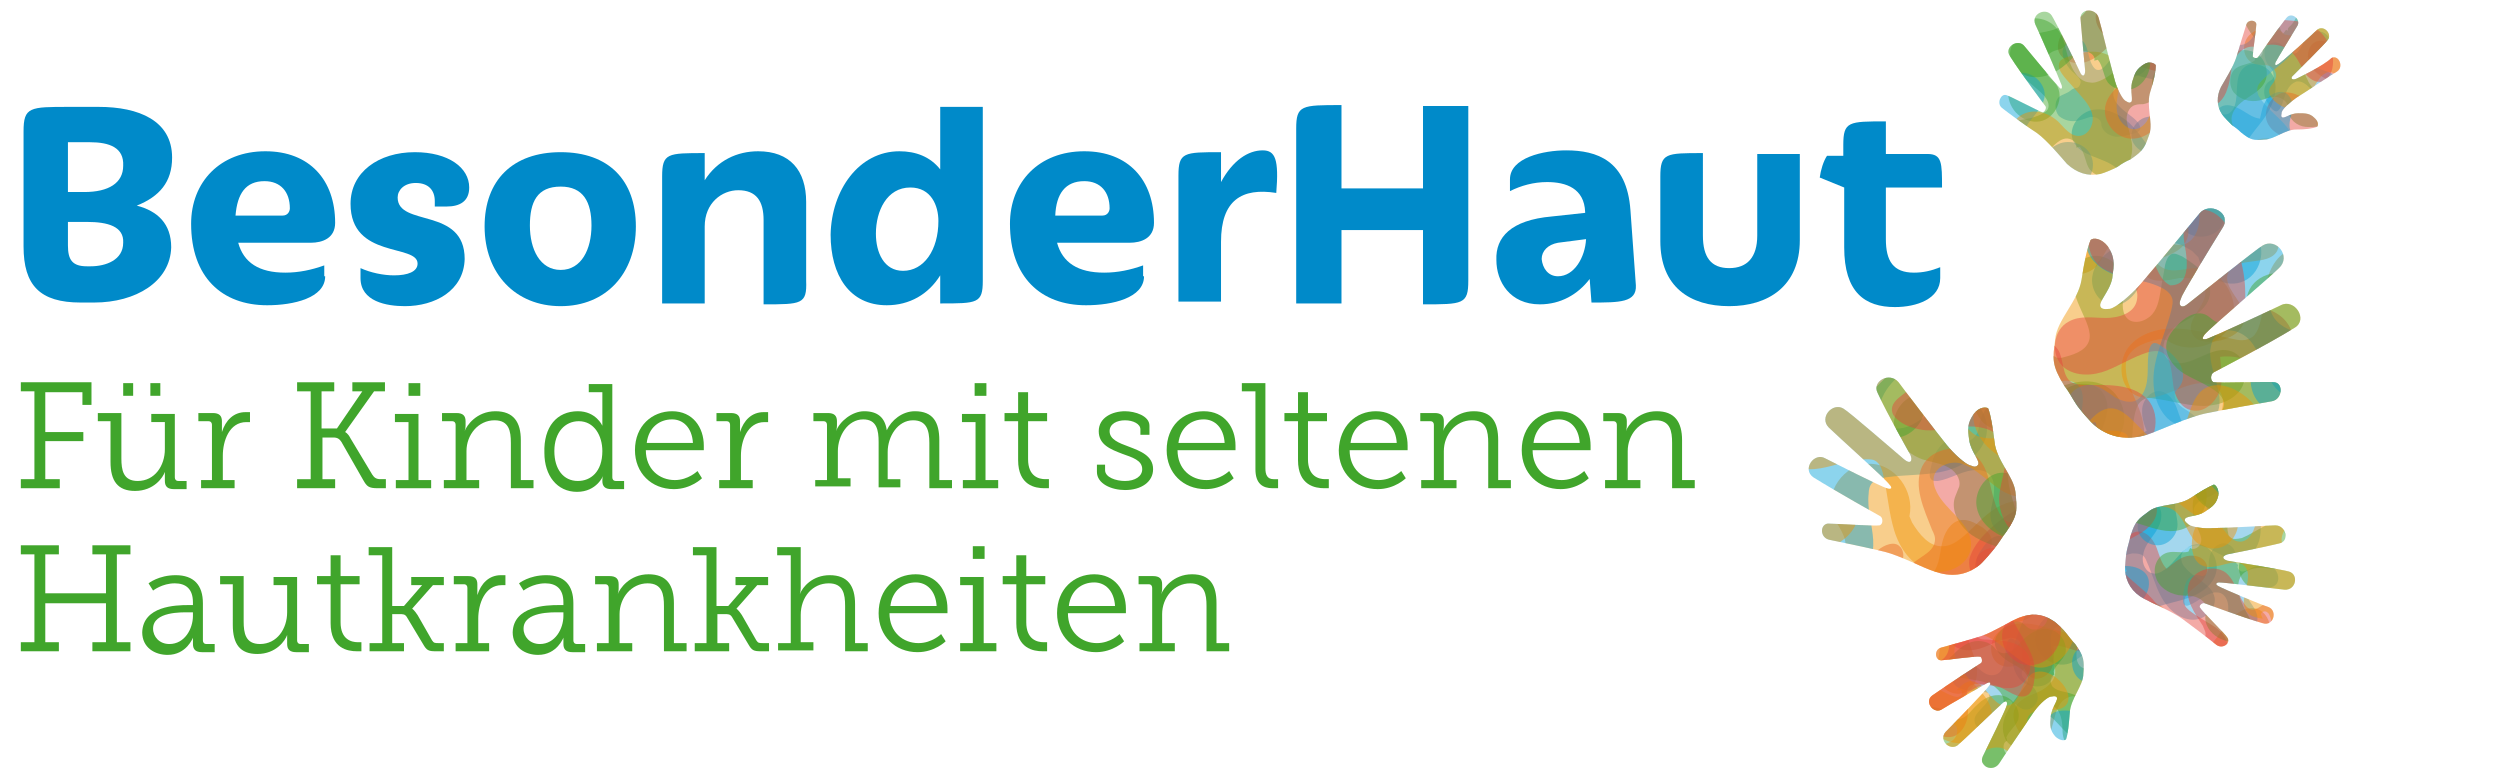 <?xml version="1.0" encoding="utf-8"?>
<!-- Generator: Adobe Illustrator 21.1.0, SVG Export Plug-In . SVG Version: 6.00 Build 0)  -->
<!DOCTYPE svg PUBLIC "-//W3C//DTD SVG 1.1//EN" "http://www.w3.org/Graphics/SVG/1.1/DTD/svg11.dtd">
<svg version="1.1" id="Ebene_1" xmlns="http://www.w3.org/2000/svg" xmlns:xlink="http://www.w3.org/1999/xlink" x="0px" y="0px"
	 width="276px" height="85px" viewBox="0 0 276 85" enable-background="new 0 0 276 85" xml:space="preserve">
<g>
	<g>
		<path fill="#008AC9" d="M10.4,33.4H8.9c-4.5,0-6.3-1.9-6.3-6.2V14.5c0-2.7,0.7-2.7,5-2.7h3.3c4.4,0,8.1,1.5,8.1,5.6
			c0,2.7-1.4,4.3-3.9,5.3c2.3,0.6,3.8,2,3.8,4.6C18.8,31.1,15,33.4,10.4,33.4z M9.9,15.7H7.5v5.5h1.8c2.7,0,4.3-1,4.3-2.9
			C13.7,16.3,12.1,15.7,9.9,15.7z M9.6,24.5H7.5v2.6c0,1.6,0.5,2.3,2.1,2.3H10c1.7,0,3.6-0.7,3.6-2.6C13.7,25,11.9,24.5,9.6,24.5z"
			/>
		<path fill="#008AC9" d="M35.9,30.5c0,2.4-3.5,3.2-6.4,3.2c-5,0-8.4-3.1-8.4-9c0-4.6,3.2-8,8.2-8c4.9,0,7.7,3.2,7.7,7.9
			c0,1.7-1.4,2.2-2.7,2.2h-8c0.6,2.2,2.3,3.3,5.2,3.3c1.5,0,2.9-0.3,4.3-0.8V30.5z M26,23.8h5.2c0.6,0,0.8-0.5,0.8-0.8
			c0-1.8-1-3-2.8-3C27.1,20,26.2,21.4,26,23.8z"/>
		<path fill="#008AC9" d="M44.7,33.8c-2,0-4.9-0.5-4.9-3.1v-1.1c1.1,0.5,2.5,0.8,3.7,0.8c1.5,0,2.6-0.4,2.6-1.3
			c0-2.2-7.4-0.5-7.4-6.6c0-3.5,3.1-5.7,7.1-5.7c3.7,0,6,1.7,6,3.9c0,1.5-1,2.1-2.5,2.1h-1.3v-0.6c0-1.2-0.7-2-2.1-2
			c-1.3,0-2,0.8-2,1.6c0,3.3,7.4,1,7.4,6.8C51.2,32.1,48,33.8,44.7,33.8z"/>
		<path fill="#008AC9" d="M61.9,33.8c-5,0-8.4-3.6-8.4-8.8c0-5.1,3.1-8.2,8.4-8.2c5.3,0,8.3,3.1,8.3,8.2
			C70.2,30.2,66.9,33.8,61.9,33.8z M61.9,20.6c-2.6,0-3.4,1.7-3.4,4.3c0,2.6,1.1,4.9,3.4,4.9c2.3,0,3.4-2.3,3.4-4.9
			C65.3,22.3,64.4,20.6,61.9,20.6z"/>
		<path fill="#008AC9" d="M84.3,33.6v-9.3c0-2.1-0.8-3.3-2.8-3.3c-1.8,0-3.7,1.4-3.7,4v8.5h-4.7v-14c0-2.6,0.6-2.6,4.7-2.6v3
			c1.4-2.2,3.6-3.2,5.9-3.2c3.5,0,5.3,2.1,5.3,5.6V31C89.1,33.6,88.5,33.6,84.3,33.6z"/>
		<path fill="#008AC9" d="M99.3,16.7c1.8,0,3.4,0.6,4.5,2v-6.9h4.7V31c0,2.5-0.6,2.5-4.7,2.5v-3.1c-1.3,2.1-3.4,3.3-5.9,3.3
			c-4.1,0-6.2-3.3-6.2-7.8C91.8,21,94.8,16.7,99.3,16.7z M99.7,29.9c2.3,0,3.9-2.3,3.9-5.5c0-1.7-0.8-3.7-3.1-3.7
			c-2.6,0-3.8,2.6-3.8,5.1C96.7,27.9,97.6,29.9,99.7,29.9z"/>
		<path fill="#008AC9" d="M126.3,30.5c0,2.4-3.5,3.2-6.4,3.2c-5,0-8.4-3.1-8.4-9c0-4.6,3.2-8,8.2-8c4.9,0,7.7,3.2,7.7,7.9
			c0,1.7-1.4,2.2-2.7,2.2h-8c0.6,2.2,2.3,3.3,5.2,3.3c1.5,0,2.9-0.3,4.3-0.8V30.5z M116.5,23.8h5.2c0.6,0,0.8-0.5,0.8-0.8
			c0-1.8-1-3-2.8-3C117.6,20,116.6,21.4,116.5,23.8z"/>
		<path fill="#008AC9" d="M130.1,33.4v-14c0-2.6,0.6-2.6,4.7-2.6v3.3c1.3-2.4,3-3.5,4.6-3.5c1.4,0,1.8,1,1.5,4.7
			c-3.8-0.6-6.1,0.8-6.1,5.4v6.6H130.1z"/>
		<path fill="#008AC9" d="M162.1,31c0,2.6-0.6,2.6-5,2.6v-8.2h-9v8.1h-5V14.2c0-2.6,0.6-2.6,5-2.6v9.2h9v-9.1h5V31z"/>
		<path fill="#008AC9" d="M171.3,23.9l3.7-0.4v-0.1c-0.1-2.6-2.1-3.3-4.2-3.3c-1.5,0-2.9,0.4-4.1,1v-1.3c0-2.4,3.7-3.2,6.2-3.2
			c3.4,0,6.7,1.1,7.1,6.6l0.6,8.3c0.1,1.9-1.8,1.9-4.9,1.9l-0.2-2.6c-1.3,1.7-3.2,2.8-5.5,2.8c-3.3,0-4.8-2.5-4.8-4.9
			C165.1,26.2,166.8,24.3,171.3,23.9z M172,30.5c1.8,0,3-2.1,3.1-4.1l-3.1,0.4c-1.1,0.2-1.8,0.9-1.8,1.8
			C170.3,29.6,170.9,30.5,172,30.5z"/>
		<path fill="#008AC9" d="M190.9,33.8c-4.3,0-7.6-2.1-7.6-7.2v-7.1c0-2.6,0.6-2.6,4.7-2.6V26c0,2.4,0.9,3.6,2.9,3.6
			c2,0,3.1-1.2,3.1-3.6v-9h4.7v9.5C198.7,31.6,195.2,33.8,190.9,33.8z"/>
		<path fill="#008AC9" d="M208.2,20.8v5.6c0,2.4,0.8,3.7,3.1,3.7c1,0,1.9-0.2,2.9-0.6v1.2c0,2.3-2.6,3.2-5,3.2
			c-3.3,0-5.6-1.6-5.6-6.6v-6.6l-2.7-1.1c0.1-0.8,0.4-1.8,0.8-2.4h1.8v-1.2c0-2.6,0.6-2.6,4.7-2.6V17h4.6c1.6,0,1.6,1,1.6,3.7H208.2
			z"/>
	</g>
	<g>
		<path fill="#40A52B" d="M2.3,52.9h1.5v-9.7H2.3v-1h7.8v2.5h-1v-1.4H5v4.4h4.2v1H5v4.2h1.6v1H2.3V52.9z"/>
		<path fill="#40A52B" d="M12.3,46.5h-1.5v-0.9h2.6v5c0,1.3,0.2,2.5,1.8,2.5c1.9,0,3-1.7,3-3.5v-3h-1.5v-0.9h2.6v7
			c0,0.2,0.1,0.4,0.4,0.4h0.9v0.9h-1.4c-0.7,0-1-0.3-1-0.9v-0.4c0-0.3,0-0.6,0-0.6h0c-0.2,0.6-1.2,2.1-3.3,2.1
			c-1.9,0-2.7-1.1-2.7-3.2V46.5z M13.6,42.3h1.1v1.4h-1.1V42.3z M16.6,42.3h1.1v1.4h-1.1V42.3z"/>
		<path fill="#40A52B" d="M22.1,53h1.3v-6.1c0-0.2-0.1-0.4-0.4-0.4h-1.1v-0.9h1.6c0.7,0,1,0.3,1,0.9v0.6c0,0.3,0,0.6,0,0.6h0
			c0.4-1.3,1.3-2.2,2.6-2.2c0.2,0,0.5,0,0.5,0v1.1c0,0-0.2,0-0.4,0c-1.9,0-2.6,2.1-2.6,3.7V53h1.3v0.9h-3.7V53z"/>
		<path fill="#40A52B" d="M32.8,52.9h1.5v-9.7h-1.5v-1h4.1v1h-1.4v4.1h1.7l2.8-4.1h-1.1v-1h3.6v1h-1.2l-3.2,4.5v0
			c0,0,0.3,0.1,0.6,0.7l2.4,4c0.2,0.3,0.4,0.5,0.9,0.5h0.6v1h-0.9c-1,0-1.2-0.2-1.6-0.9l-2.4-4.2c-0.2-0.3-0.4-0.5-0.9-0.5h-1.2v4.6
			H37v1h-4.2V52.9z"/>
		<path fill="#40A52B" d="M43.7,53h1.4v-6.4h-1.5v-0.9h2.6V53h1.4v0.9h-3.9V53z M45.1,42.3h1.3v1.4h-1.3V42.3z"/>
		<path fill="#40A52B" d="M48.9,53h1.4v-6.1c0-0.2-0.1-0.4-0.4-0.4h-1.1v-0.9h1.6c0.7,0,1,0.3,1,0.9V47c0,0.3-0.1,0.6-0.1,0.6h0
			c0.2-0.6,1.3-2.2,3.4-2.2c2,0,2.8,1.2,2.8,3.2V53h1.4v0.9h-2.5v-5c0-1.3-0.2-2.5-1.8-2.5c-1.8,0-3.1,1.6-3.1,3.4V53h1.4v0.9h-3.9
			V53z"/>
		<path fill="#40A52B" d="M63.8,45.4c2,0,2.7,1.6,2.7,1.6h0c0,0,0-0.3,0-0.6v-3.1H65v-0.9h2.6v10.3c0,0.2,0.1,0.4,0.4,0.4h0.9v0.9
			h-1.4c-0.7,0-1-0.3-1-0.9v-0.1c0-0.3,0.1-0.5,0.1-0.5h0c0,0-0.7,1.8-2.9,1.8c-2.2,0-3.6-1.8-3.6-4.3C60,47.1,61.5,45.4,63.8,45.4z
			 M63.8,53.1c1.4,0,2.7-1,2.7-3.3c0-1.7-0.9-3.3-2.6-3.3c-1.5,0-2.7,1.2-2.7,3.3C61.2,51.8,62.2,53.1,63.8,53.1z"/>
		<path fill="#40A52B" d="M74.2,45.4c2.3,0,3.5,1.8,3.5,3.8c0,0.2,0,0.5,0,0.5h-6.4c0,2.1,1.5,3.3,3.2,3.3c1.5,0,2.5-1,2.5-1
			l0.5,0.8c0,0-1.2,1.2-3.1,1.2c-2.5,0-4.3-1.8-4.3-4.3C70.1,47,72,45.4,74.2,45.4z M76.5,48.9c-0.1-1.7-1.1-2.6-2.3-2.6
			c-1.4,0-2.6,0.9-2.8,2.6H76.5z"/>
		<path fill="#40A52B" d="M79.3,53h1.3v-6.1c0-0.2-0.1-0.4-0.4-0.4h-1.1v-0.9h1.6c0.7,0,1,0.3,1,0.9v0.6c0,0.3,0,0.6,0,0.6h0
			c0.4-1.3,1.3-2.2,2.6-2.2c0.2,0,0.5,0,0.5,0v1.1c0,0-0.2,0-0.4,0c-1.9,0-2.6,2.1-2.6,3.7V53h1.3v0.9h-3.7V53z"/>
		<path fill="#40A52B" d="M89.9,53h1.4v-6.1c0-0.2-0.1-0.4-0.4-0.4h-1.1v-0.9h1.6c0.7,0,1,0.3,1,0.9V47c0,0.3-0.1,0.6-0.1,0.6h0
			c0.4-1.1,1.8-2.2,3.1-2.2c1.5,0,2.3,0.7,2.5,2.1h0c0.5-1.1,1.7-2.1,3.1-2.1c2,0,2.7,1.2,2.7,3.2V53h1.4v0.9h-2.5v-5
			c0-1.4-0.3-2.5-1.8-2.5c-1.7,0-2.8,1.8-2.8,3.5v3h1.4v0.9H97v-5c0-1.3-0.2-2.5-1.7-2.5c-1.7,0-2.8,1.8-2.8,3.5v3h1.4v0.9h-3.9V53z
			"/>
		<path fill="#40A52B" d="M106.3,53h1.4v-6.4h-1.5v-0.9h2.6V53h1.4v0.9h-3.9V53z M107.6,42.3h1.3v1.4h-1.3V42.3z"/>
		<path fill="#40A52B" d="M112.4,46.5h-1.5v-0.9h1.5v-2.3h1.1v2.3h2.1v0.9h-2.1v4.2c0,1.9,1.2,2.2,1.9,2.2c0.2,0,0.4,0,0.4,0v1
			c0,0-0.2,0-0.5,0c-1,0-2.9-0.3-2.9-3.1V46.5z"/>
		<path fill="#40A52B" d="M121,51.3h1v0.6c0,0.8,1.2,1.2,2.2,1.2c1.1,0,1.9-0.5,1.9-1.3c0-1-1.1-1.3-2.2-1.7c-1.3-0.5-2.6-1-2.6-2.5
			c0-1.5,1.5-2.2,2.9-2.2c1.1,0,2.7,0.5,2.7,1.6v1h-1v-0.6c0-0.6-0.8-1-1.7-1c-0.9,0-1.7,0.4-1.7,1.2c0,0.9,1,1.3,2.1,1.7
			c1.3,0.5,2.7,1,2.7,2.5c0,1.4-1.3,2.3-3.1,2.3c-1.5,0-3.1-0.7-3.1-2V51.3z"/>
		<path fill="#40A52B" d="M132.9,45.4c2.3,0,3.5,1.8,3.5,3.8c0,0.2,0,0.5,0,0.5h-6.4c0,2.1,1.5,3.3,3.2,3.3c1.5,0,2.5-1,2.5-1
			l0.5,0.8c0,0-1.2,1.2-3.1,1.2c-2.5,0-4.3-1.8-4.3-4.3C128.8,47,130.6,45.4,132.9,45.4z M135.2,48.9c-0.1-1.7-1.1-2.6-2.3-2.6
			c-1.4,0-2.6,0.9-2.8,2.6H135.2z"/>
		<path fill="#40A52B" d="M138.6,43.2h-1.5v-0.9h2.6v9.4c0,0.7,0.2,1.2,0.9,1.2c0.3,0,0.5,0,0.5,0v1c0,0-0.3,0-0.6,0
			c-1.1,0-1.9-0.5-1.9-2.1V43.2z"/>
		<path fill="#40A52B" d="M143.3,46.5h-1.5v-0.9h1.5v-2.3h1.1v2.3h2.1v0.9h-2.1v4.2c0,1.9,1.2,2.2,1.9,2.2c0.2,0,0.4,0,0.4,0v1
			c0,0-0.2,0-0.5,0c-1,0-2.9-0.3-2.9-3.1V46.5z"/>
		<path fill="#40A52B" d="M151.9,45.4c2.3,0,3.5,1.8,3.5,3.8c0,0.2,0,0.5,0,0.5H149c0,2.1,1.5,3.3,3.2,3.3c1.5,0,2.5-1,2.5-1
			l0.5,0.8c0,0-1.2,1.2-3.1,1.2c-2.5,0-4.3-1.8-4.3-4.3C147.9,47,149.7,45.4,151.9,45.4z M154.2,48.9c-0.1-1.7-1.1-2.6-2.3-2.6
			c-1.4,0-2.6,0.9-2.8,2.6H154.2z"/>
		<path fill="#40A52B" d="M156.9,53h1.4v-6.1c0-0.2-0.1-0.4-0.4-0.4h-1.1v-0.9h1.6c0.7,0,1,0.3,1,0.9V47c0,0.3-0.1,0.6-0.1,0.6h0
			c0.2-0.6,1.3-2.2,3.4-2.2c2,0,2.7,1.2,2.7,3.2V53h1.4v0.9h-2.5v-5c0-1.3-0.2-2.5-1.8-2.5c-1.8,0-3.1,1.6-3.1,3.4V53h1.4v0.9h-3.9
			V53z"/>
		<path fill="#40A52B" d="M172.1,45.4c2.3,0,3.5,1.8,3.5,3.8c0,0.2,0,0.5,0,0.5h-6.4c0,2.1,1.5,3.3,3.2,3.3c1.5,0,2.5-1,2.5-1
			l0.5,0.8c0,0-1.2,1.2-3.1,1.2c-2.5,0-4.3-1.8-4.3-4.3C168,47,169.9,45.4,172.1,45.4z M174.4,48.9c-0.1-1.7-1.1-2.6-2.3-2.6
			c-1.4,0-2.6,0.9-2.8,2.6H174.4z"/>
		<path fill="#40A52B" d="M177.1,53h1.4v-6.1c0-0.2-0.1-0.4-0.4-0.4H177v-0.9h1.6c0.7,0,1,0.3,1,0.9V47c0,0.3-0.1,0.6-0.1,0.6h0
			c0.2-0.6,1.3-2.2,3.4-2.2c2,0,2.8,1.2,2.8,3.2V53h1.4v0.9h-2.5v-5c0-1.3-0.2-2.5-1.8-2.5c-1.8,0-3.1,1.6-3.1,3.4V53h1.4v0.9h-3.9
			V53z"/>
		<path fill="#40A52B" d="M2.3,70.9h1.5v-9.7H2.3v-1h4.2v1H5v4.3h6.7v-4.3h-1.5v-1h4.2v1h-1.5v9.7h1.5v1h-4.2v-1h1.5v-4.3H5v4.3h1.5
			v1H2.3V70.9z"/>
		<path fill="#40A52B" d="M20.8,66.8h0.5v-0.3c0-1.5-0.8-2.1-2-2.1c-1.4,0-2.4,0.8-2.4,0.8l-0.5-0.8c0,0,1.1-0.9,3-0.9
			c2,0,3,1.1,3,3.1v4.1c0,0.2,0.1,0.4,0.4,0.4h0.9v0.9h-1.4c-0.7,0-1-0.3-1-0.9v-0.1c0-0.4,0-0.6,0-0.6h0c0,0-0.7,1.9-2.8,1.9
			c-1.4,0-2.8-0.8-2.8-2.5C15.8,66.9,19.4,66.8,20.8,66.8z M18.7,71.1c1.7,0,2.6-1.7,2.6-3.1v-0.4h-0.5c-0.7,0-3.9-0.1-3.9,1.8
			C16.9,70.3,17.6,71.1,18.7,71.1z"/>
		<path fill="#40A52B" d="M25.8,64.5h-1.5v-0.9h2.6v5c0,1.3,0.2,2.5,1.8,2.5c1.9,0,3-1.7,3-3.5v-3h-1.5v-0.9h2.6v7
			c0,0.2,0.1,0.4,0.4,0.4h0.9v0.9h-1.4c-0.7,0-1-0.3-1-0.9v-0.4c0-0.3,0-0.6,0-0.6h0c-0.2,0.6-1.2,2.1-3.3,2.1
			c-1.9,0-2.7-1.1-2.7-3.2V64.5z"/>
		<path fill="#40A52B" d="M36.5,64.5H35v-0.9h1.5v-2.3h1.1v2.3h2.1v0.9h-2.1v4.2c0,1.9,1.2,2.2,1.9,2.2c0.2,0,0.4,0,0.4,0v1
			c0,0-0.2,0-0.5,0c-1,0-2.9-0.3-2.9-3.1V64.5z"/>
		<path fill="#40A52B" d="M40.8,71h1.4v-9.7h-1.5v-0.9h2.6v6.5h1.3l2-2.3h-1.2v-0.9h3.6v0.9h-1.2l-2.3,2.6v0c0,0,0.2,0.1,0.6,0.7
			l1.6,2.8c0.2,0.3,0.3,0.3,0.8,0.3H49v0.9h-0.9c-0.8,0-1-0.1-1.4-0.8l-1.8-3c-0.2-0.3-0.4-0.3-0.8-0.3h-0.8V71h1.3v0.9h-3.8V71z"/>
		<path fill="#40A52B" d="M50.3,71h1.3v-6.1c0-0.2-0.1-0.4-0.4-0.4h-1.1v-0.9h1.6c0.7,0,1,0.3,1,0.9v0.6c0,0.3,0,0.6,0,0.6h0
			c0.4-1.3,1.3-2.2,2.6-2.2c0.2,0,0.5,0,0.5,0v1.1c0,0-0.2,0-0.4,0c-1.9,0-2.6,2.1-2.6,3.7V71H54v0.9h-3.7V71z"/>
		<path fill="#40A52B" d="M61.7,66.8h0.5v-0.3c0-1.5-0.8-2.1-2-2.1c-1.4,0-2.4,0.8-2.4,0.8l-0.5-0.8c0,0,1.1-0.9,3-0.9
			c2,0,3,1.1,3,3.1v4.1c0,0.2,0.1,0.4,0.4,0.4h0.9v0.9h-1.4c-0.7,0-1-0.3-1-0.9v-0.1c0-0.4,0-0.6,0-0.6h0c0,0-0.7,1.9-2.8,1.9
			c-1.4,0-2.8-0.8-2.8-2.5C56.7,66.9,60.3,66.8,61.7,66.8z M59.6,71.1c1.7,0,2.6-1.7,2.6-3.1v-0.4h-0.5c-0.7,0-3.9-0.1-3.9,1.8
			C57.8,70.3,58.5,71.1,59.6,71.1z"/>
		<path fill="#40A52B" d="M65.8,71h1.4v-6.1c0-0.2-0.1-0.4-0.4-0.4h-1.1v-0.9h1.6c0.7,0,1,0.3,1,0.9V65c0,0.3-0.1,0.6-0.1,0.6h0
			c0.2-0.6,1.3-2.2,3.4-2.2c2,0,2.8,1.2,2.8,3.2V71h1.4v0.9h-2.5v-5c0-1.3-0.2-2.5-1.8-2.5c-1.8,0-3.1,1.6-3.1,3.4V71h1.4v0.9h-3.9
			V71z"/>
		<path fill="#40A52B" d="M76.6,71H78v-9.7h-1.5v-0.9h2.6v6.5h1.3l2-2.3h-1.2v-0.9h3.6v0.9h-1.2l-2.3,2.6v0c0,0,0.2,0.1,0.6,0.7
			l1.6,2.8c0.2,0.3,0.3,0.3,0.8,0.3h0.6v0.9H84c-0.8,0-1-0.1-1.4-0.8l-1.8-3c-0.2-0.3-0.4-0.3-0.8-0.3h-0.8V71h1.3v0.9h-3.8V71z"/>
		<path fill="#40A52B" d="M85.9,71h1.4v-9.7h-1.5v-0.9h2.6v4.5c0,0.4-0.1,0.7-0.1,0.7h0c0.3-0.8,1.4-2.1,3.3-2.1
			c2,0,2.8,1.2,2.8,3.2V71h1.4v0.9h-2.5v-5c0-1.3-0.2-2.5-1.8-2.5c-1.8,0-3.1,1.5-3.1,3.5v3h1.4v0.9h-3.9V71z"/>
		<path fill="#40A52B" d="M101.1,63.4c2.3,0,3.5,1.8,3.5,3.8c0,0.2,0,0.5,0,0.5h-6.4c0,2.1,1.5,3.3,3.2,3.3c1.5,0,2.5-1,2.5-1
			l0.5,0.8c0,0-1.2,1.2-3.1,1.2c-2.5,0-4.3-1.8-4.3-4.3C97,65,98.8,63.4,101.1,63.4z M103.4,66.9c-0.1-1.7-1.1-2.6-2.3-2.6
			c-1.4,0-2.6,0.9-2.8,2.6H103.4z"/>
		<path fill="#40A52B" d="M106,71h1.4v-6.4H106v-0.9h2.6V71h1.4v0.9H106V71z M107.4,60.3h1.3v1.4h-1.3V60.3z"/>
		<path fill="#40A52B" d="M112.2,64.5h-1.5v-0.9h1.5v-2.3h1.1v2.3h2.1v0.9h-2.1v4.2c0,1.9,1.2,2.2,1.9,2.2c0.2,0,0.4,0,0.4,0v1
			c0,0-0.2,0-0.5,0c-1,0-2.9-0.3-2.9-3.1V64.5z"/>
		<path fill="#40A52B" d="M120.8,63.4c2.3,0,3.5,1.8,3.5,3.8c0,0.2,0,0.5,0,0.5h-6.4c0,2.1,1.5,3.3,3.2,3.3c1.5,0,2.5-1,2.5-1
			l0.5,0.8c0,0-1.2,1.2-3.1,1.2c-2.5,0-4.3-1.8-4.3-4.3C116.7,65,118.6,63.4,120.8,63.4z M123.1,66.9c-0.1-1.7-1.1-2.6-2.3-2.6
			c-1.4,0-2.6,0.9-2.8,2.6H123.1z"/>
		<path fill="#40A52B" d="M125.8,71h1.4v-6.1c0-0.2-0.1-0.4-0.4-0.4h-1.1v-0.9h1.6c0.7,0,1,0.3,1,0.9V65c0,0.3-0.1,0.6-0.1,0.6h0
			c0.2-0.6,1.3-2.2,3.4-2.2c2,0,2.7,1.2,2.7,3.2V71h1.4v0.9h-2.5v-5c0-1.3-0.2-2.5-1.8-2.5c-1.8,0-3.1,1.6-3.1,3.4V71h1.4v0.9h-3.9
			V71z"/>
	</g>
	<g>
		<defs>
			<path id="SVGID_9_" d="M245.9,61.2c-0.6,0.2-0.6,0.5,0,0.7c1.2,0.2,6.2,1,6.8,1.2c1.1,0.3,0.8,2.1-0.5,2
				c-0.9-0.1-6.6-0.8-7.2-0.8c-0.3,0-0.5,0.2-0.1,0.4c0.5,0.3,4.8,2.1,5.5,2.3c1.1,0.4,0.6,2.2-0.6,1.8c-2.1-0.6-6.4-2.2-6.4-2.2
				c-0.3-0.1-0.7,0.3-0.5,0.5c0.2,0.4,2.8,2.9,3,3.3c0.4,0.6-0.5,1.3-1.2,0.8c-0.6-0.5-3.1-2.4-3.8-2.9c-1.1-0.8-3.3-1.7-4.2-2.2
				c-1.3-0.7-2-1.8-2.1-3.2c0-0.4,0.1-1.7,0.2-2.1c0.1-0.5,0.3-1.1,0.4-1.6c0.5-1.7,0.9-1.9,2.1-2.8c1.1-0.8,3.1-0.5,4.5-1.4
				c1.1-0.7,1.9-1.2,2.6-1.5c0.2,0,0.6,0.5,0.5,1.2c-0.2,0.9-0.6,1.2-1.5,1.8c-0.9,0.6-2.2,0.4-2.2,0.9c0,0.2,0.2,0.3,0.4,0.5
				c0.4,0.3,1.8,0.5,2.8,0.4c1.5,0,6.2-0.3,6.8-0.3c1.2,0,1.6,1.8,0.4,2C250,60.4,245.9,61.2,245.9,61.2z M218.9,83.5
				c-0.5,1.1,1.1,1.8,1.8,0.8c0.3-0.5,2.9-4.3,3.7-5.5c0.5-0.8,1.5-1.8,2-1.9c0.2,0,0.4-0.1,0.6,0c0.4,0.3-0.5,1.1-0.6,2.2
				c-0.1,1-0.1,1.5,0.5,2.2c0.5,0.5,1.1,0.5,1.2,0.3c0.2-0.6,0.3-1.6,0.4-2.9c0.1-1.6,1.5-3,1.5-4.3c0.1-1.5,0.1-1.9-0.9-3.3
				c-0.3-0.3-0.7-0.8-1-1.2c-0.2-0.3-1.1-1.2-1.5-1.4c-1.2-0.8-2.4-0.8-3.7-0.3c-1,0.4-2.9,1.6-4.1,2c-0.9,0.3-3.7,1.1-4.5,1.3
				c-0.8,0.2-0.7,1.4,0,1.4c0.4,0,3.9-0.5,4.3-0.4c0.2,0,0.3,0.6,0.1,0.7c0,0-3.7,2.4-5.4,3.6c-0.9,0.7,0.2,2.1,1.1,1.5
				c0.6-0.4,4.5-2.6,5-2.9c0.4-0.2,0.4,0.1,0.2,0.3c-0.3,0.5-4.2,4.5-4.8,5.1c-0.8,0.9,0.4,2.1,1.3,1.5c0.5-0.4,4-3.8,4.9-4.6
				c0.5-0.5,0.7-0.2,0.5,0.3C221.4,78.4,219.6,82.1,218.9,83.5z M253.5,8.7c-0.5,0.2-0.7-0.1-0.3-0.4c0.7-0.7,3.5-3.5,3.8-3.9
				c0.5-0.7-0.5-1.7-1.2-1.1c-0.5,0.5-3.9,3.6-4.3,3.8c-0.2,0.1-0.4,0.2-0.3-0.2c0.2-0.4,2.1-3.5,2.4-4c0.5-0.7-0.6-1.7-1.2-0.9
				c-1.1,1.4-3.1,4.3-3.1,4.3c-0.1,0.2-0.6,0.1-0.6-0.1c0-0.3,0.4-3.2,0.4-3.5c0-0.5-0.9-0.6-1.1,0c-0.2,0.6-0.9,2.9-1.1,3.6
				c-0.3,1-1.3,2.6-1.7,3.3c-0.5,1-0.5,2.1,0.1,3c0.2,0.3,0.9,1,1.1,1.2c0.3,0.2,0.7,0.5,1,0.8c1.1,0.9,1.4,0.9,2.6,0.8
				c1.1,0,2.2-1.1,3.5-1.1c1,0,1.8-0.1,2.3-0.3c0.1-0.1,0.2-0.6-0.3-1c-0.5-0.5-1-0.5-1.8-0.5c-0.9,0-1.6,0.7-1.8,0.4
				c-0.1-0.1,0-0.3,0-0.5c0.1-0.4,0.9-1.1,1.6-1.6c1-0.6,4.1-2.7,4.5-2.9c0.8-0.5,0.2-1.9-0.6-1.5C256.5,7.3,253.5,8.7,253.5,8.7z
				 M230.2,7.8c0,0.6-0.3,0.8-0.6,0.1c-0.5-1.1-2.7-5.6-3.1-6.2c-0.6-0.9-2.3-0.2-1.8,1c0.4,0.8,2.7,6.1,2.9,6.7
				c0.1,0.3,0,0.6-0.3,0.2c-0.4-0.4-3.4-4-3.8-4.5c-0.7-0.9-2.3,0.1-1.6,1.1c1.2,1.9,3.9,5.5,3.9,5.5c0.2,0.2-0.1,0.7-0.3,0.7
				c-0.4-0.1-3.6-1.8-4-1.9c-0.6-0.2-1.1,0.9-0.5,1.4c0.6,0.5,3.1,2.3,3.9,2.8c1.1,0.8,2.6,2.6,3.3,3.4c1.1,1,2.3,1.4,3.7,1.1
				c0.4-0.1,1.6-0.6,1.9-0.8c0.4-0.3,0.9-0.6,1.4-0.8c1.5-1,1.6-1.4,2.1-2.8c0.4-1.3-0.4-3.2,0.1-4.7c0.4-1.2,0.6-2.2,0.6-2.9
				c-0.1-0.2-0.7-0.5-1.3-0.1c-0.8,0.5-1,0.9-1.3,1.9c-0.3,1.1,0.2,2.2-0.2,2.3c-0.2,0.1-0.4-0.1-0.6-0.2c-0.4-0.3-1-1.6-1.2-2.5
				c-0.4-1.4-1.5-6-1.7-6.6c-0.3-1.2-2.2-1.1-2,0.2C229.8,3.6,230.2,7.8,230.2,7.8z M210.9,50.2c0.3,0.7,0,1.1-0.7,0.5
				c-1.2-1-6-5.2-6.7-5.6c-1.2-0.7-2.7,1-1.6,2.1c0.8,0.8,6.3,5.7,6.7,6.3c0.3,0.3,0.3,0.6-0.3,0.4c-0.7-0.2-6-2.9-6.8-3.3
				c-1.2-0.7-2.6,1.2-1.3,2.1c2.4,1.5,7.4,4.3,7.4,4.3c0.3,0.2,0.3,0.9-0.1,1c-0.5,0.1-5.1-0.2-5.7-0.2c-0.9,0.1-0.9,1.6,0.2,1.8
				c1,0.2,4.8,1,6,1.3c1.7,0.4,4.3,1.8,5.6,2.2c1.7,0.6,3.4,0.5,4.9-0.7c0.4-0.3,1.5-1.6,1.8-2c0.4-0.5,0.8-1.2,1.2-1.7
				c1.3-1.9,1.2-2.4,1-4.4c-0.2-1.7-2.1-3.5-2.3-5.5c-0.2-1.6-0.4-2.9-0.7-3.7c-0.2-0.2-1-0.2-1.6,0.6c-0.7,1-0.7,1.6-0.5,2.9
				c0.2,1.4,1.4,2.4,0.9,2.8c-0.2,0.2-0.5,0.1-0.7,0c-0.6-0.1-1.9-1.3-2.7-2.3c-1.2-1.5-4.8-6.2-5.3-6.9c-1-1.2-3-0.1-2.3,1.2
				C208.3,45.6,210.9,50.2,210.9,50.2z M245.4,25.1c1-1.6-1.5-2.9-2.6-1.5c-0.6,0.7-5.1,6.2-6.6,7.9c-1,1.1-2.6,2.5-3.3,2.6
				c-0.3,0-0.6,0.1-0.9-0.1c-0.6-0.5,0.9-1.7,1.2-3.3c0.2-1.6,0.3-2.3-0.5-3.5c-0.7-0.9-1.6-1-1.9-0.7c-0.4,1-0.7,2.4-1,4.4
				c-0.4,2.4-2.7,4.4-2.9,6.5c-0.3,2.3-0.4,2.9,1,5.2c0.5,0.6,0.9,1.4,1.3,2c0.3,0.5,1.6,2,2.1,2.4c1.7,1.4,3.7,1.6,5.7,1
				c1.5-0.5,4.6-2,6.7-2.4c1.4-0.3,5.9-1.1,7.1-1.3c1.2-0.2,1.3-2,0.3-2.1c-0.7-0.1-6.1,0.1-6.7,0c-0.4-0.1-0.4-0.9,0-1.1
				c0,0,6-3.1,8.9-4.9c1.6-0.9,0-3.3-1.5-2.5c-1,0.5-7.3,3.4-8.1,3.7c-0.7,0.2-0.6-0.1-0.3-0.5c0.6-0.7,7.2-6.3,8.2-7.3
				c1.4-1.3-0.3-3.4-1.8-2.5c-0.8,0.5-6.7,5.2-8.2,6.4c-0.8,0.7-1.2,0.2-0.8-0.6C240.8,32.6,244.1,27.2,245.4,25.1z"/>
		</defs>
		<clipPath id="SVGID_1_">
			<use xlink:href="#SVGID_9_"  overflow="visible"/>
		</clipPath>
		<g clip-path="url(#SVGID_1_)">
			<path opacity="0.45" fill="#37A8DB" d="M236,53c0.7,0.7,1.6,1.5,2.6,1.3c0.5-0.1,0.9-0.4,1.2-0.8c0.7-0.8,1.2-1.8,1.9-2.5
				c0.7-0.8,1.8-1.4,2.8-1.1c1,0.3,1.6,1.4,1.5,2.4c-0.1,1-0.8,1.9-1.8,2.4c-0.8,0.4-1.8,0.6-2,1.5c-0.2,0.8,0.6,1.7,1.4,1.8
				c0.9,0.1,1.7-0.2,2.5-0.6c0.6-0.2,1.2-0.5,1.8-0.7c0.5-0.2,1.2-0.3,1.5,0.1c0.2,0.2,0.2,0.5,0.2,0.8c0,0.8,0,1.7-0.3,2.4
				c-0.3,0.8-0.9,1.5-1.7,1.7c-0.8,0.2-1.7-0.1-2.5-0.5s-1.5-0.9-2.4-1s-1.9,0.5-1.9,1.3c0,0.4,0.1,0.8,0.4,1.1c1,1.3,3,1.8,3.3,3.4
				c0.2,1.4-1.3,2.6-2.7,2.4s-2.5-1.2-3.2-2.5s-1-2.6-1.6-3.9c-0.1-0.3-0.3-0.7-0.7-0.8c-0.3-0.1-0.6-0.1-0.9-0.1
				c-1.1,0.2-2.1,0.9-3.2,1.3c-1.1,0.4-2.5,0.5-3.2-0.4c-0.4-0.4-0.5-1-0.6-1.6c-0.2-0.9-0.1-2.1,0.7-2.6c0.3-0.2,0.8-0.2,1.1-0.4
				c0.8-0.4,1.2-1.4,0.9-2.3c-0.3-0.6-0.8-1.1-1.2-1.6c-1-1.6,0.1-4,1.9-4.4s3.7,1.4,3.7,3.3"/>
			<path opacity="0.45" fill="#F19300" d="M240.6,70.3c0.7,0.7,1.6,1.5,2.6,1.3c0.5-0.1,0.9-0.4,1.2-0.8c0.7-0.8,1.2-1.8,1.9-2.5
				s1.8-1.4,2.8-1.1c1,0.3,1.6,1.4,1.5,2.4s-0.8,1.9-1.8,2.4c-0.8,0.4-1.8,0.6-2,1.5c-0.2,0.8,0.6,1.7,1.4,1.8s1.7-0.2,2.5-0.6
				c0.6-0.2,1.2-0.5,1.8-0.7c0.5-0.2,1.2-0.3,1.5,0.1c0.2,0.2,0.2,0.5,0.2,0.8c0,0.8,0,1.7-0.3,2.4c-0.3,0.8-0.9,1.5-1.7,1.7
				c-0.8,0.2-1.7-0.1-2.5-0.5c-0.8-0.4-1.5-0.9-2.4-1s-1.9,0.5-1.9,1.3c0,0.4,0.1,0.8,0.4,1.1c1,1.3,3,1.8,3.3,3.4
				c0.2,1.4-1.3,2.6-2.7,2.4c-1.4-0.1-2.5-1.2-3.2-2.5c-0.7-1.2-1-2.6-1.6-3.9c-0.1-0.3-0.3-0.7-0.7-0.8c-0.3-0.1-0.6-0.1-0.9-0.1
				c-1.1,0.2-2.1,0.9-3.2,1.3s-2.5,0.5-3.2-0.4c-0.4-0.4-0.5-1-0.6-1.6c-0.2-0.9-0.1-2.1,0.7-2.6c0.3-0.2,0.8-0.2,1.1-0.4
				c0.8-0.4,1.2-1.4,0.9-2.3c-0.3-0.6-0.8-1.1-1.2-1.6c-1-1.6,0.1-4,1.9-4.4s3.7,1.4,3.7,3.3"/>
			<path opacity="0.45" fill="#00A0D8" d="M228.7,67.5c0.8-0.6,1.7-1.4,1.6-2.4c-0.1-0.5-0.3-0.9-0.7-1.3c-0.7-0.8-1.6-1.4-2.3-2.2
				s-1.2-1.9-0.8-2.9c0.4-1,1.5-1.5,2.5-1.3c1,0.2,1.8,1,2.2,2c0.3,0.8,0.5,1.8,1.3,2.2c0.8,0.3,1.7-0.4,1.9-1.3
				c0.2-0.9-0.1-1.7-0.3-2.6c-0.2-0.6-0.4-1.2-0.5-1.9c-0.1-0.5-0.2-1.2,0.3-1.5c0.2-0.1,0.5-0.1,0.8-0.1c0.8,0.1,1.7,0.2,2.4,0.6
				c0.7,0.4,1.4,1,1.5,1.8c0.1,0.9-0.3,1.7-0.8,2.4c-0.5,0.7-1.1,1.4-1.2,2.3c-0.2,0.9,0.3,1.9,1.1,2c0.4,0.1,0.8-0.1,1.1-0.3
				c1.4-0.8,2.1-2.8,3.7-2.9c1.4-0.1,2.4,1.5,2.2,2.9s-1.5,2.4-2.8,2.9c-1.3,0.5-2.7,0.7-4,1.2c-0.3,0.1-0.7,0.3-0.9,0.6
				c-0.2,0.2-0.2,0.6-0.1,0.8c0.1,1.2,0.7,2.2,1,3.3c0.3,1.1,0.2,2.5-0.8,3.2c-0.5,0.3-1.1,0.4-1.6,0.4c-1,0.1-2.1-0.1-2.5-1
				c-0.2-0.4-0.2-0.8-0.3-1.2c-0.3-0.8-1.3-1.4-2.2-1.1c-0.7,0.2-1.1,0.7-1.7,1c-1.7,0.9-4-0.5-4.1-2.4s1.8-3.6,3.6-3.3"/>
			<path opacity="0.45" fill="#E5443B" d="M234.9,63c-1.7,0.8-3.1,2.2-4,3.8c-0.3,0.6-0.6,1.2-0.6,1.9c0,0.7,0.5,1.3,1.1,1.5
				c0.8,0.2,1.5-0.5,2.1-1s1.7-0.8,2.1-0.1c0.3,1.6-1.7,2.7-1.8,4.4c-0.1,1.2,1,2.2,2.2,2.2s2.2-1.1,2.2-2.3c0-1-0.6-2.1,0-2.9
				c0.2-0.2,0.4-0.4,0.7-0.5c0.9-0.3,1.8,0.4,2.3,1.2c0.5,0.8,0.9,1.7,1.7,2.2c1.2,0.7,2.9-0.2,3.1-1.5c0.1-1.1-0.6-2.1-1.5-2.7
				c-0.9-0.6-1.9-1.1-2.8-1.8c-0.2-0.2-0.5-0.4-0.5-0.7c-0.3-0.9,0.7-1.5,1.4-2.1c0.7-0.5,1.3-1.4,1-2.3c-0.3-0.8-1.3-1.1-2.2-0.9
				c-0.8,0.2-1.5,0.8-2.2,1.4c-0.6-0.6-0.8-1.5-1.1-2.3c-0.3-0.8-0.9-1.6-1.7-1.8c-1.1-0.2-2,0.9-2.1,1.9c-0.1,1.1,0.3,2.1,0.8,3.1"
				/>
			<path opacity="0.45" fill="#37A8DB" d="M247.1,62.4c-0.2,0.3,0.1,0.6,0.4,0.7c0.3,0,0.6-0.1,0.9-0.3c0.7-0.4,1.6-0.6,2.3-0.3
				c0.7,0.3,1.1,1.4,0.6,2c-0.7,0.8-2.1,0-3.1,0.3c-0.1,0-0.2,0.1-0.3,0.1c-0.2,0.2-0.1,0.5,0,0.7c0.5,1,1.5,1.9,1.3,3
				c-0.1,0.7-0.7,1.3-1.4,1.4s-1.4-0.3-1.7-1c-0.2-0.6-0.1-1.2-0.1-1.9c0-0.6-0.2-1.3-0.8-1.6c-0.2-0.1-0.5-0.1-0.7-0.1
				c-1.1,0.2-1.8,1-2.8,1.4c-0.2,0.1-0.4,0.1-0.5,0c-0.2-0.1-0.2-0.4-0.2-0.6c0-0.6,0.1-1.2,0.3-1.8s0.8-1,1.4-0.9
				c0.1,0,0.3,0.1,0.4,0.1c0.4,0,0.6-0.4,0.7-0.8c0.1-0.4,0-0.8,0.1-1.1c0.1-0.7,0.4-1.3,1.1-1.6c0.6-0.3,1.4,0,1.7,0.7
				c0.2,0.4,0,1,0.2,1.4"/>
			<path opacity="0.45" fill="#40A52B" d="M251.1,60.2c0.4,0.3,1.1-0.1,1.2-0.7c0.1-0.5-0.2-1-0.4-1.5c-0.5-1.2-0.8-2.7-0.2-3.9
				c0.6-1.2,2.5-1.8,3.4-0.7c1.2,1.3-0.3,3.5,0.2,5.2c0,0.2,0.1,0.3,0.2,0.4c0.3,0.3,0.8,0.2,1.3,0.1c1.7-0.7,3.3-2.2,5.2-1.9
				c1.2,0.2,2.1,1.3,2.2,2.5c0.1,1.2-0.7,2.4-1.8,2.7c-1,0.3-2.1,0.1-3.1,0c-1-0.1-2.3,0.2-2.7,1.1c-0.2,0.4-0.2,0.8-0.2,1.2
				c0.1,1.8,1.5,3.2,2,4.9c0.1,0.3,0.1,0.6-0.1,0.9c-0.2,0.3-0.7,0.3-1.1,0.3c-1-0.1-2.1-0.2-3-0.7c-0.9-0.5-1.6-1.5-1.4-2.5
				c0-0.2,0.1-0.5,0.1-0.7c0-0.6-0.6-1.1-1.2-1.3c-0.6-0.2-1.3-0.1-1.9-0.2c-1.1-0.2-2.2-0.9-2.5-2c-0.4-1.1,0.2-2.4,1.3-2.7
				c0.8-0.2,1.6,0.1,2.3-0.1"/>
			<path opacity="0.45" fill="#40A52B" d="M241.8,60.5c0.4,0.3,1.1-0.1,1.2-0.7c0.1-0.5-0.2-1-0.4-1.5c-0.5-1.2-0.8-2.7-0.2-3.9
				c0.6-1.2,2.5-1.8,3.4-0.7c1.2,1.3-0.3,3.5,0.2,5.2c0,0.2,0.1,0.3,0.2,0.4c0.3,0.3,0.8,0.2,1.3,0.1c1.7-0.7,3.3-2.2,5.2-1.9
				c1.2,0.2,2.1,1.3,2.2,2.5c0.1,1.2-0.7,2.4-1.8,2.7c-1,0.3-2.1,0.1-3.1,0c-1-0.1-2.3,0.2-2.7,1.1c-0.2,0.4-0.2,0.8-0.2,1.2
				c0.1,1.8,1.5,3.2,2,4.9c0.1,0.3,0.1,0.6-0.1,0.9c-0.2,0.3-0.7,0.3-1.1,0.3c-1-0.1-2.1-0.2-3-0.7c-0.9-0.5-1.6-1.5-1.4-2.5
				c0-0.2,0.1-0.5,0.1-0.7c0-0.6-0.6-1.1-1.2-1.3c-0.6-0.2-1.3-0.1-1.9-0.2c-1.1-0.2-2.2-0.9-2.5-2c-0.4-1.1,0.2-2.4,1.3-2.7
				c0.8-0.2,1.6,0.1,2.3-0.1"/>
			<path opacity="0.45" fill="#E5443B" d="M245.7,78.7c0.7-0.6,0.4-1.9-0.3-2.5c-0.7-0.7-1.6-1-2.4-1.6c-0.8-0.6-1.4-1.6-1-2.5
				c0.4-0.8,1.5-1.2,1.5-2.1c0-0.3-0.2-0.6-0.3-0.9c-0.9-1.4-2-2.9-1.6-4.5c0.4-1.6,2.7-2.4,4.1-1.4c1.1,0.9,1.3,2.4,2.1,3.5
				c0.2,0.3,0.5,0.6,0.9,0.6c0.4,0,0.8-0.3,1.1-0.5c0.6-0.5,1.2-1.1,1.9-1.4s1.6-0.5,2.3-0.1c0.8,0.4,1.3,1.4,1.1,2.3
				s-0.8,1.7-1.6,2.2c-1.3,0.7-3.2,0.9-3.7,2.2c-0.4,0.9,0,1.9,0.6,2.7s1.3,1.4,1.8,2.3c0.3,0.6,0.5,1.3,0.5,2
				c0,0.3-0.1,0.6-0.3,0.8c-0.6,0.6-1.6-0.1-2.4-0.2c-1-0.1-1.9,0.6-2.4,1.5c-0.5,0.9-0.8,1.9-1.5,2.6c-1.1,1.4-3.3,1.7-4.8,0.8
				c-0.5-0.3-0.9-0.8-0.9-1.3c0-0.7,0.7-1.1,1.3-1.3c0.6-0.2,1.3-0.1,1.9-0.4c1.2-0.4,2-1.7,1.8-3"/>
			<path opacity="0.45" fill="#00A0D8" d="M237.1,47.5c-1.7,0.8-3.1,2.2-4,3.8c-0.3,0.6-0.6,1.2-0.6,1.9c0,0.7,0.5,1.3,1.1,1.5
				c0.8,0.2,1.5-0.5,2.1-1c0.6-0.5,1.7-0.8,2.1-0.1c0.3,1.6-1.7,2.7-1.8,4.4c-0.1,1.2,1,2.2,2.2,2.2c1.2,0,2.2-1.1,2.2-2.3
				c0-1-0.6-2.1,0-2.9c0.2-0.2,0.4-0.4,0.7-0.5c0.9-0.3,1.8,0.4,2.3,1.2c0.5,0.8,0.9,1.7,1.7,2.2c1.2,0.7,2.9-0.2,3.1-1.5
				c0.1-1.1-0.6-2.1-1.5-2.7c-0.9-0.6-1.9-1.1-2.8-1.8c-0.2-0.2-0.5-0.4-0.5-0.7c-0.3-0.9,0.7-1.5,1.4-2.1c0.7-0.5,1.3-1.4,1-2.3
				c-0.3-0.8-1.3-1.1-2.2-0.9c-0.8,0.2-1.5,0.8-2.2,1.4c-0.6-0.6-0.8-1.5-1.1-2.3s-0.9-1.6-1.7-1.8c-1.1-0.2-2,0.9-2.1,1.9
				c-0.1,1.1,0.3,2.1,0.8,3.1"/>
			<path opacity="0.45" fill="#F19300" d="M249.8,68.3c-0.6-0.1-1.3-0.2-1.7-0.7c-1.2-1.3,0.9-3.8-0.3-5.1c-1.1-1.1-3,0.5-4.5,0
				c-1.3-0.4-1.5-2.2-1.2-3.5c0.2-0.8,0.7-1.7,1.5-1.8c1.6-0.2,2.1,2.6,3.7,2.6c0.9,0,1.5-1,1.7-1.9c0.2-0.9,0.2-2,0.9-2.6
				c0.6-0.6,1.5-0.7,2.2-0.3c0.7,0.4,1.1,1.2,0.9,2c-0.2,0.9-1,1.5-1.1,2.4c-0.1,1.1,0.9,2.1,2,2.4c1.1,0.3,2.3,0.2,3.4,0.4
				c0.4,0.1,0.7,0.2,1,0.4c0.4,0.4,0.5,1.1,0.3,1.7c-0.2,0.6-0.7,1-1.1,1.5c-0.2,0.2-0.5,0.5-0.8,0.5c-0.4,0-0.7-0.2-1-0.4
				c-0.4-0.3-0.9-0.6-1.4-0.6c-0.5,0-1.1,0.2-1.2,0.7c-0.1,0.3,0,0.5,0.1,0.8c0.3,1,1,1.8,1.2,2.8c0.3,1,0,2.3-1,2.6
				c-0.8,0.2-1.7-0.5-2.1-1.3c-0.4-0.8-0.4-1.7-0.6-2.6c-0.1-0.3-0.2-0.6-0.4-0.7c-0.2-0.2-0.6-0.1-0.7,0.2"/>
			<path opacity="0.45" fill="#F19300" d="M235.9,74.4c-1,0.1-2.1,0.3-2.5,1.2c-0.2,0.4-0.2,0.9-0.1,1.4c0.2,1,0.7,1.9,0.9,2.9
				c0.2,1,0,2.2-0.8,2.8c-0.8,0.6-2,0.5-2.7-0.2c-0.7-0.7-1-1.8-0.8-2.8c0.1-0.8,0.5-1.8,0-2.4c-0.5-0.7-1.6-0.5-2.2,0.1
				c-0.6,0.6-0.8,1.5-1,2.3c-0.2,0.6-0.3,1.2-0.5,1.8c-0.2,0.5-0.4,1.1-1,1.1c-0.3,0-0.5-0.2-0.7-0.3c-0.6-0.5-1.3-1-1.7-1.7
				c-0.4-0.7-0.7-1.5-0.4-2.3c0.3-0.8,1.1-1.3,1.9-1.6s1.6-0.7,2.1-1.3c0.6-0.6,0.7-1.7,0.1-2.3c-0.3-0.2-0.7-0.3-1.1-0.3
				c-1.6,0-3.2,1.3-4.6,0.6c-1.2-0.6-1.3-2.5-0.3-3.5c0.9-1,2.4-1.2,3.8-1c1.3,0.2,2.6,0.7,3.9,1c0.3,0.1,0.7,0.1,1,0
				c0.2-0.1,0.4-0.4,0.5-0.6c0.5-1,0.5-2.2,0.8-3.2s1.1-2.2,2.2-2.2c0.6,0,1.1,0.2,1.6,0.5c0.8,0.4,1.7,1.1,1.6,2.1
				c0,0.4-0.2,0.7-0.3,1.1c-0.2,0.8,0.4,1.8,1.2,2c0.6,0.2,1.3,0,2,0c1.8,0.1,3.1,2.4,2.3,4s-3.3,2.1-4.7,1"/>
			<path opacity="0.45" fill="#F19300" d="M219.9,67.9c-1,0.1-2.1,0.3-2.5,1.2c-0.2,0.4-0.2,0.9-0.1,1.4c0.2,1,0.7,1.9,0.9,2.9
				c0.2,1,0,2.2-0.8,2.8c-0.8,0.6-2,0.5-2.7-0.2c-0.7-0.7-1-1.8-0.8-2.8c0.1-0.8,0.5-1.8,0-2.4c-0.5-0.7-1.6-0.5-2.2,0.1
				c-0.6,0.6-0.8,1.5-1,2.3c-0.2,0.6-0.3,1.2-0.5,1.8c-0.2,0.5-0.4,1.1-1,1.1c-0.3,0-0.5-0.2-0.7-0.3c-0.6-0.5-1.3-1-1.7-1.7
				c-0.4-0.7-0.7-1.5-0.4-2.3c0.3-0.8,1.1-1.3,1.9-1.6s1.6-0.7,2.1-1.3c0.6-0.6,0.7-1.7,0.1-2.3c-0.3-0.2-0.7-0.3-1.1-0.3
				c-1.6,0-3.2,1.3-4.6,0.6c-1.2-0.6-1.3-2.5-0.3-3.5c0.9-1,2.4-1.2,3.8-1c1.3,0.2,2.6,0.7,3.9,1c0.3,0.1,0.7,0.1,1,0
				c0.2-0.1,0.4-0.4,0.5-0.6c0.5-1,0.5-2.2,0.8-3.2c0.3-1.1,1.1-2.2,2.2-2.2c0.6,0,1.1,0.2,1.6,0.5c0.8,0.4,1.7,1.1,1.6,2.1
				c0,0.4-0.2,0.7-0.3,1.1c-0.2,0.8,0.4,1.8,1.2,2c0.6,0.2,1.3,0,2,0c1.8,0.1,3.1,2.4,2.3,4s-3.3,2.1-4.7,1"/>
			<path opacity="0.45" fill="#00A0D8" d="M228.9,60.3c0,1,0.1,2.1,1,2.6c0.4,0.2,0.9,0.3,1.4,0.2c1-0.1,2-0.5,3-0.6
				c1-0.1,2.2,0.2,2.7,1c0.5,0.8,0.2,2-0.5,2.7c-0.8,0.7-1.9,0.8-2.8,0.5c-0.8-0.2-1.7-0.7-2.4-0.3c-0.7,0.4-0.7,1.6-0.2,2.2
				s1.4,1,2.2,1.3c0.6,0.2,1.2,0.5,1.7,0.7c0.5,0.2,1,0.6,1,1.1c0,0.3-0.2,0.5-0.4,0.7c-0.6,0.6-1.1,1.2-1.8,1.5s-1.6,0.5-2.3,0.1
				c-0.7-0.4-1.1-1.2-1.4-2s-0.5-1.6-1.1-2.3c-0.6-0.6-1.6-0.9-2.2-0.3c-0.3,0.3-0.4,0.6-0.4,1c-0.2,1.6,0.9,3.3,0.1,4.6
				c-0.7,1.1-2.6,1-3.5,0s-1-2.5-0.6-3.9c0.3-1.3,1-2.5,1.4-3.8c0.1-0.3,0.2-0.7,0.1-1c-0.1-0.3-0.3-0.4-0.6-0.6
				c-0.9-0.6-2.1-0.7-3.1-1.2c-1-0.4-2.1-1.3-2-2.4c0-0.6,0.3-1.1,0.6-1.5c0.5-0.8,1.3-1.6,2.2-1.4c0.4,0.1,0.7,0.3,1.1,0.4
				c0.8,0.3,1.8-0.2,2.1-1c0.2-0.6,0.1-1.3,0.2-1.9c0.3-1.8,2.7-2.8,4.2-1.8c1.5,1,1.7,3.4,0.5,4.8"/>
			<path opacity="0.45" fill="#E5443B" d="M228.8,67.8c0.3-1.8,0.1-3.6-0.6-5.3c-0.2-0.6-0.6-1.2-1.1-1.5c-0.5-0.4-1.3-0.4-1.8,0
				c-0.6,0.5-0.5,1.4-0.5,2.2s-0.4,1.7-1.1,1.7c-1.4-0.7-1.1-2.9-2.3-4c-0.8-0.7-2.3-0.5-3,0.4c-0.6,0.9-0.4,2.3,0.5,3
				c0.8,0.6,1.9,0.8,2.3,1.7c0.1,0.3,0.1,0.5,0,0.8c-0.3,0.9-1.4,1.1-2.3,1.1c-0.9-0.1-1.8-0.3-2.7,0c-1.2,0.5-1.5,2.4-0.6,3.3
				c0.8,0.7,2,0.7,3,0.4c1-0.3,1.9-0.9,3-1.1c0.3-0.1,0.6-0.1,0.9,0c0.8,0.3,0.8,1.4,0.8,2.3c0,0.8,0.4,1.8,1.2,2.1
				c0.8,0.2,1.7-0.4,2-1.1c0.3-0.8,0.3-1.6,0.2-2.5c0.8-0.1,1.6,0.3,2.4,0.5s1.8,0.3,2.4-0.3c0.7-0.7,0.5-2-0.3-2.8
				c-0.7-0.7-1.8-1-2.8-1.2"/>
			<path opacity="0.45" fill="#37A8DB" d="M222.1,77.5c-0.1-0.3-0.6-0.3-0.8,0c-0.2,0.2-0.2,0.6-0.3,0.9c-0.1,0.8-0.5,1.6-1.1,2
				c-0.7,0.4-1.8,0.1-1.9-0.7c-0.2-1,1.2-1.6,1.6-2.6c0-0.1,0.1-0.2,0-0.3c0-0.3-0.3-0.4-0.6-0.4c-1.1-0.2-2.3,0-3.1-0.7
				c-0.5-0.5-0.6-1.3-0.3-1.9s1.1-0.9,1.7-0.7c0.6,0.2,1,0.6,1.5,1c0.5,0.4,1.1,0.6,1.7,0.3c0.2-0.1,0.4-0.3,0.5-0.5
				c0.5-0.9,0.3-2,0.6-3c0.1-0.2,0.1-0.3,0.3-0.4c0.2-0.1,0.4,0.1,0.6,0.2c0.5,0.4,0.9,0.8,1.2,1.3c0.3,0.5,0.3,1.2-0.1,1.7
				c-0.1,0.1-0.2,0.2-0.3,0.3c-0.2,0.3-0.1,0.7,0.2,1s0.6,0.5,0.8,0.7c0.5,0.4,0.8,1.1,0.6,1.7c-0.2,0.6-0.9,1.1-1.5,0.9
				c-0.4-0.1-0.7-0.5-1.2-0.7"/>
			<path opacity="0.45" fill="#40A52B" d="M221.6,81.8c-0.5,0.1-0.5,0.9-0.2,1.3c0.4,0.4,0.9,0.5,1.4,0.6c1.3,0.3,2.6,0.9,3.2,2.1
				c0.6,1.2-0.1,3-1.4,3.1c-1.7,0.1-2.5-2.2-4.1-2.9c-0.1-0.1-0.3-0.1-0.5-0.1c-0.4,0.1-0.7,0.5-0.8,0.9c-0.5,1.7-0.2,3.9-1.6,5.1
				c-0.8,0.8-2.2,0.9-3.2,0.3c-1-0.6-1.4-1.9-1.1-3c0.3-1,1.1-1.6,1.8-2.4s1.2-1.9,0.7-2.8c-0.2-0.4-0.5-0.6-0.8-0.9
				c-1.4-0.9-3.4-0.7-5-1.3c-0.3-0.1-0.5-0.3-0.6-0.6c-0.1-0.4,0.2-0.7,0.4-1c0.7-0.7,1.4-1.5,2.3-1.9s2.1-0.3,2.8,0.4
				c0.2,0.2,0.3,0.4,0.5,0.5c0.5,0.4,1.2,0.2,1.7-0.2c0.5-0.4,0.8-0.9,1.3-1.3c0.8-0.8,2-1.2,3-0.8s1.7,1.6,1.4,2.6
				c-0.3,0.7-1,1.2-1.3,1.9"/>
			<path opacity="0.45" fill="#40A52B" d="M226.8,74.5c-0.5,0.1-0.5,0.9-0.2,1.3c0.4,0.4,0.9,0.5,1.4,0.6c1.3,0.3,2.6,0.9,3.2,2.1
				c0.6,1.2-0.1,3-1.4,3.1c-1.7,0.1-2.5-2.2-4.1-2.9c-0.1-0.1-0.3-0.1-0.5-0.1c-0.4,0.1-0.7,0.5-0.8,0.9c-0.5,1.7-0.2,3.9-1.6,5.1
				c-0.8,0.8-2.2,0.9-3.2,0.3c-1-0.6-1.4-1.9-1.1-3c0.3-1,1.1-1.6,1.8-2.4s1.2-1.9,0.7-2.8c-0.2-0.4-0.5-0.6-0.8-0.9
				c-1.4-0.9-3.4-0.7-5-1.3c-0.3-0.1-0.5-0.3-0.6-0.6c-0.1-0.4,0.2-0.7,0.4-1c0.7-0.7,1.4-1.5,2.3-1.9s2.1-0.3,2.8,0.4
				c0.2,0.2,0.3,0.4,0.5,0.5c0.5,0.4,1.2,0.2,1.7-0.2c0.5-0.4,0.8-0.9,1.3-1.3c0.8-0.8,2-1.2,3-0.8c1,0.3,1.7,1.6,1.4,2.6
				c-0.3,0.7-1,1.2-1.3,1.9"/>
			<path opacity="0.45" fill="#40A52B" d="M229.4,71.2c-0.2,0.8-0.3,1.7,0.2,2.3c0.3,0.3,0.7,0.4,1,0.4c0.8,0.1,1.7,0,2.5,0.2
				c0.8,0.1,1.7,0.6,1.9,1.4c0.2,0.8-0.2,1.7-0.9,2c-0.7,0.4-1.6,0.3-2.3-0.1c-0.6-0.3-1.2-0.9-1.9-0.7c-0.7,0.2-0.9,1.1-0.6,1.7
				c0.3,0.6,0.9,1,1.5,1.4c0.4,0.3,0.8,0.6,1.2,0.9c0.3,0.3,0.7,0.6,0.5,1c-0.1,0.2-0.3,0.3-0.5,0.4c-0.6,0.3-1.1,0.7-1.8,0.8
				c-0.6,0.1-1.4,0.1-1.8-0.4c-0.5-0.5-0.7-1.2-0.7-1.9s-0.1-1.4-0.4-2s-1.1-1-1.7-0.7c-0.3,0.2-0.4,0.4-0.5,0.7
				c-0.4,1.2,0.1,2.8-0.9,3.7c-0.8,0.7-2.3,0.3-2.8-0.7c-0.5-1-0.3-2.2,0.3-3.2c0.5-1,1.3-1.8,1.9-2.7c0.2-0.2,0.3-0.5,0.3-0.8
				c0-0.2-0.2-0.4-0.3-0.6c-0.6-0.7-1.5-1-2.2-1.5c-0.7-0.5-1.4-1.4-1.1-2.3c0.1-0.4,0.5-0.8,0.8-1.1c0.6-0.5,1.3-1,2-0.7
				c0.3,0.1,0.5,0.4,0.8,0.6c0.6,0.4,1.5,0.2,1.9-0.4c0.3-0.4,0.3-1,0.5-1.5c0.6-1.4,2.7-1.7,3.7-0.6c1,1.1,0.7,3.1-0.6,3.9"/>
			<path opacity="0.45" fill="#E5443B" d="M210.4,67c0.1,0.9,1.2,1.4,2.1,1.2c0.9-0.1,1.7-0.7,2.6-0.9s2-0.1,2.5,0.7
				c0.4,0.7,0.1,1.9,0.8,2.4c0.2,0.2,0.6,0.2,0.9,0.2c1.6,0.1,3.4,0.1,4.4,1.4c1,1.3,0.3,3.5-1.3,3.9c-1.3,0.3-2.6-0.4-4-0.4
				c-0.4,0-0.8,0.1-1,0.3c-0.3,0.3-0.3,0.8-0.2,1.2c0.1,0.8,0.1,1.6,0,2.3c-0.2,0.8-0.6,1.5-1.3,1.9c-0.8,0.4-1.8,0.1-2.5-0.5
				c-0.6-0.6-0.9-1.6-0.8-2.5c0.2-1.4,1.2-2.9,0.4-4.2c-0.5-0.8-1.5-1.1-2.5-1.1c-0.9,0-1.9,0.2-2.8,0.1c-0.7-0.1-1.3-0.4-1.8-0.8
				c-0.2-0.2-0.4-0.4-0.5-0.7c-0.1-0.8,1-1.2,1.6-1.7c0.7-0.7,0.6-1.8,0.2-2.7s-1-1.7-1.2-2.7c-0.4-1.7,0.6-3.5,2.2-4.2
				c0.5-0.2,1.1-0.3,1.5,0.1c0.5,0.4,0.5,1.2,0.3,1.8c-0.2,0.6-0.7,1.1-0.9,1.7C208.9,64.9,209.4,66.3,210.4,67"/>
			<path opacity="0.45" fill="#00A0D8" d="M239.5,78.5c0.3-1.8,0.1-3.6-0.6-5.3c-0.2-0.6-0.6-1.2-1.1-1.5c-0.5-0.4-1.3-0.4-1.8,0
				c-0.6,0.5-0.5,1.4-0.5,2.2c0,0.8-0.4,1.7-1.1,1.7c-1.4-0.7-1.1-2.9-2.3-4c-0.8-0.7-2.3-0.5-3,0.4c-0.6,0.9-0.4,2.3,0.5,3
				c0.8,0.6,1.9,0.8,2.3,1.7c0.1,0.3,0.1,0.5,0,0.8c-0.3,0.9-1.4,1.1-2.3,1.1c-0.9-0.1-1.8-0.3-2.7,0c-1.2,0.5-1.5,2.4-0.6,3.3
				c0.8,0.7,2,0.7,3,0.4c1-0.3,1.9-0.9,3-1.1c0.3-0.1,0.6-0.1,0.9,0c0.8,0.3,0.8,1.4,0.8,2.3c0,0.8,0.4,1.8,1.2,2.1
				c0.8,0.2,1.7-0.4,2-1.1c0.3-0.8,0.3-1.6,0.2-2.5c0.8-0.1,1.6,0.3,2.4,0.5s1.8,0.3,2.4-0.3c0.7-0.7,0.5-2-0.3-2.8
				c-0.7-0.7-1.8-1-2.8-1.2"/>
			<path opacity="0.45" fill="#F19300" d="M216,76.2c0.4-0.4,0.9-0.9,1.5-1c1.7-0.1,2.4,2.9,4.1,2.7c1.5-0.2,1.4-2.6,2.7-3.5
				c1.1-0.7,2.6,0.1,3.4,1.1c0.5,0.6,0.9,1.5,0.5,2.2c-0.8,1.3-3.3,0.1-4.2,1.3c-0.5,0.7-0.1,1.8,0.5,2.5c0.6,0.7,1.4,1.3,1.5,2.2
				c0.1,0.7-0.3,1.5-1,1.9c-0.7,0.3-1.6,0.1-2.1-0.4c-0.6-0.6-0.6-1.6-1.2-2.2c-0.8-0.8-2.2-0.5-3,0.2s-1.5,1.7-2.3,2.4
				c-0.3,0.2-0.6,0.5-0.9,0.5c-0.6,0.1-1.2-0.3-1.5-0.8s-0.4-1.1-0.5-1.7c0-0.3-0.1-0.6,0.1-0.9c0.2-0.3,0.5-0.4,0.9-0.5
				c0.5-0.1,1-0.3,1.3-0.7c0.3-0.4,0.4-1,0.1-1.4c-0.2-0.2-0.4-0.3-0.6-0.4c-0.9-0.3-2-0.3-2.9-0.7s-1.8-1.3-1.4-2.3
				c0.3-0.8,1.3-1,2.2-0.9c0.8,0.2,1.5,0.7,2.3,1c0.3,0.1,0.6,0.2,0.8,0.1c0.3-0.1,0.4-0.5,0.2-0.7"/>
			<path opacity="0.45" fill="#F19300" d="M252.8,16.5c0.9,0.1,2,0.2,2.6-0.5c0.3-0.3,0.4-0.8,0.4-1.2c0.1-1-0.2-1.9-0.1-2.9
				c0.1-1,0.5-2,1.3-2.4c0.9-0.4,2,0,2.5,0.8c0.5,0.8,0.5,1.8,0.1,2.7c-0.3,0.7-0.9,1.5-0.6,2.2c0.3,0.7,1.4,0.9,2.1,0.4
				c0.7-0.4,1.1-1.2,1.5-1.9c0.3-0.5,0.6-1,0.9-1.5c0.3-0.4,0.7-0.9,1.1-0.8c0.2,0.1,0.4,0.3,0.6,0.5c0.5,0.6,0.9,1.2,1.2,1.9
				c0.2,0.7,0.2,1.6-0.2,2.2c-0.5,0.6-1.3,0.9-2.1,1c-0.8,0.1-1.6,0.2-2.3,0.7c-0.7,0.4-1,1.4-0.6,2.1c0.2,0.3,0.5,0.5,0.9,0.5
				c1.4,0.4,3.2-0.4,4.3,0.5c1,0.8,0.6,2.6-0.5,3.3c-1.1,0.7-2.5,0.6-3.7,0.1c-1.2-0.5-2.2-1.3-3.4-1.9c-0.3-0.2-0.6-0.3-0.9-0.2
				c-0.3,0.1-0.5,0.3-0.6,0.5c-0.7,0.8-1,1.9-1.5,2.8s-1.5,1.7-2.5,1.5c-0.5-0.1-0.9-0.4-1.3-0.8c-0.7-0.6-1.3-1.4-1-2.3
				c0.1-0.3,0.4-0.6,0.6-0.9c0.4-0.7,0.1-1.7-0.7-2.1c-0.5-0.3-1.2-0.3-1.8-0.4c-1.6-0.5-2.3-2.9-1.1-4.2c1.1-1.3,3.5-1.2,4.5,0.2"
				/>
			<path opacity="0.45" fill="#00A0D8" d="M242.1,20.4c0.2-0.9,0.4-2-0.3-2.6c-0.3-0.3-0.8-0.4-1.2-0.5c-1-0.2-1.9,0-2.9-0.2
				c-1-0.1-2-0.7-2.3-1.6c-0.3-0.9,0.2-1.9,1.1-2.4c0.8-0.4,1.9-0.3,2.7,0.2c0.7,0.4,1.4,1,2.1,0.8c0.8-0.2,1-1.3,0.7-2
				c-0.3-0.7-1-1.2-1.7-1.6c-0.5-0.3-1-0.7-1.4-1c-0.4-0.3-0.8-0.7-0.6-1.2c0.1-0.2,0.3-0.4,0.5-0.5c0.6-0.4,1.3-0.8,2-1
				c0.7-0.2,1.6-0.1,2.1,0.4c0.6,0.5,0.8,1.4,0.8,2.2c0.1,0.8,0.1,1.6,0.4,2.3c0.4,0.7,1.3,1.2,2,0.8c0.3-0.2,0.5-0.5,0.6-0.8
				c0.5-1.4-0.1-3.2,1-4.2c0.9-0.9,2.6-0.3,3.2,0.8c0.6,1.1,0.3,2.5-0.3,3.7s-1.5,2.1-2.2,3.1c-0.2,0.3-0.4,0.6-0.3,0.9
				c0,0.3,0.2,0.5,0.4,0.7c0.7,0.8,1.8,1.2,2.6,1.8c0.9,0.6,1.6,1.7,1.3,2.7c-0.2,0.5-0.5,0.9-0.9,1.3c-0.6,0.6-1.6,1.2-2.4,0.8
				c-0.3-0.2-0.6-0.5-0.9-0.7c-0.7-0.4-1.7-0.2-2.2,0.4c-0.4,0.5-0.4,1.2-0.6,1.7c-0.7,1.6-3.1,1.9-4.3,0.7s-0.8-3.6,0.7-4.5"/>
			<path opacity="0.45" fill="#E5443B" d="M257.3,8.6c-0.7,1.6-0.9,3.3-0.7,5c0.1,0.6,0.2,1.2,0.6,1.7c0.4,0.5,1.1,0.7,1.6,0.4
				c0.6-0.3,0.8-1.2,0.9-1.9c0.2-0.7,0.7-1.5,1.4-1.3c1.1,1,0.4,2.9,1.2,4.2c0.6,0.9,2,1,2.8,0.3s0.9-2,0.2-2.9
				c-0.6-0.7-1.6-1.1-1.7-2c0-0.3,0-0.5,0.2-0.7c0.5-0.7,1.5-0.7,2.3-0.4c0.8,0.3,1.6,0.7,2.5,0.6c1.2-0.2,2-1.8,1.3-2.9
				c-0.5-0.8-1.6-1.1-2.6-1.1c-1,0-2,0.3-3,0.3c-0.3,0-0.6,0-0.8-0.2c-0.7-0.5-0.4-1.5-0.2-2.3c0.2-0.8,0.1-1.7-0.6-2.2
				c-0.7-0.4-1.6,0-2.1,0.6s-0.6,1.4-0.8,2.2c-0.8-0.1-1.4-0.6-2.1-1s-1.6-0.7-2.2-0.3c-0.8,0.5-0.9,1.8-0.4,2.6s1.4,1.3,2.3,1.7"/>
			<path opacity="0.45" fill="#37A8DB" d="M252.9,5.6c0,0.3,0.5,0.4,0.7,0.2c0.2-0.2,0.4-0.5,0.5-0.7c0.3-0.7,0.8-1.4,1.5-1.6
				c0.7-0.2,1.6,0.3,1.6,1.1c-0.1,1-1.5,1.2-2,2c0,0.1-0.1,0.2-0.1,0.3c0,0.2,0.2,0.4,0.4,0.5c0.9,0.4,2.1,0.5,2.7,1.4
				c0.3,0.5,0.3,1.3-0.2,1.8c-0.4,0.5-1.2,0.6-1.8,0.3c-0.5-0.3-0.8-0.8-1.2-1.2s-0.9-0.8-1.5-0.7c-0.2,0.1-0.4,0.2-0.6,0.4
				c-0.7,0.7-0.7,1.8-1.2,2.6c-0.1,0.1-0.2,0.3-0.4,0.3c-0.2,0-0.4-0.2-0.5-0.3c-0.3-0.4-0.7-0.9-0.8-1.5c-0.1-0.5,0-1.2,0.5-1.5
				c0.1-0.1,0.2-0.1,0.3-0.2c0.3-0.2,0.2-0.7,0.1-1c-0.2-0.3-0.4-0.5-0.6-0.8c-0.3-0.5-0.4-1.2-0.2-1.7c0.3-0.5,1-0.8,1.6-0.5
				c0.4,0.2,0.6,0.7,0.9,0.9"/>
			<path opacity="0.45" fill="#40A52B" d="M249,6.4c0.5,0.1,0.9-0.4,0.8-0.9c-0.1-0.5-0.5-0.8-0.8-1.2c-0.8-0.9-1.5-2.1-1.4-3.3
				s1.6-2.3,2.7-1.7c1.4,0.8,0.8,3.1,1.7,4.4c0.1,0.1,0.3-0.4,0.4-0.4c0.4,0.2,0,0,0.3-0.3c1.3-1.1,0.8-2.7,2.5-2.9
				C256.4,0,259.6,1,260,2c0.4,1,0.1,2.3-0.8,2.9c-0.8,0.6-1.8,0.7-2.7,0.9c-0.9,0.3-1.9,0.8-2,1.8c-0.1,0.4,0,0.8,0.2,1.1
				c0.6,1.5,2.3,2.3,3.2,3.7c0.1,0.2,0.3,0.5,0.2,0.8c-0.1,0.3-0.5,0.5-0.8,0.5c-0.9,0.2-1.9,0.4-2.8,0.3s-1.8-0.8-1.9-1.8
				c0-0.2,0-0.5-0.1-0.7c-0.2-0.5-0.8-0.8-1.4-0.8c-0.6,0-1.1,0.3-1.7,0.4c-1,0.2-2.1-0.1-2.8-0.9c-0.6-0.8-0.5-2.2,0.3-2.7
				c0.6-0.4,1.4-0.4,2-0.8"/>
			<path opacity="0.45" fill="#E5443B" d="M261.3,21.1c0.1-0.9-0.8-1.5-1.7-1.6c-0.9-0.1-1.7,0.2-2.6,0.2s-1.9-0.3-2.1-1.2
				c-0.2-0.8,0.3-1.7-0.2-2.3c-0.2-0.2-0.5-0.3-0.7-0.4c-1.4-0.5-3.1-0.9-3.7-2.3c-0.6-1.4,0.6-3.3,2.1-3.3c1.3,0,2.3,1,3.6,1.3
				c0.3,0.1,0.7,0.1,1-0.1c0.3-0.2,0.4-0.6,0.5-1c0.1-0.7,0.2-1.5,0.5-2.1c0.3-0.7,0.9-1.3,1.6-1.4c0.8-0.2,1.7,0.3,2.1,1
				c0.4,0.7,0.4,1.7,0.1,2.4c-0.5,1.3-1.7,2.4-1.4,3.7c0.3,0.9,1.1,1.4,2,1.6c0.9,0.2,1.8,0.2,2.6,0.6c0.6,0.2,1.1,0.7,1.5,1.2
				c0.2,0.2,0.3,0.5,0.3,0.7c-0.1,0.8-1.2,0.8-1.9,1.2c-0.8,0.5-1,1.5-0.9,2.5c0.1,0.9,0.5,1.8,0.5,2.7c0,1.6-1.3,3.1-2.9,3.3
				c-0.5,0.1-1.1,0-1.4-0.4c-0.4-0.5-0.2-1.2,0.2-1.7s0.8-0.9,1.2-1.4C262.2,23.4,262.1,22,261.3,21.1"/>
			<path opacity="0.45" fill="#00A0D8" d="M247,15.7c-0.7,1.6-0.9,3.3-0.7,5c0.1,0.6,0.2,1.2,0.6,1.7s1.1,0.7,1.6,0.4
				c0.6-0.3,0.8-1.2,0.9-1.9c0.2-0.7,0.7-1.5,1.4-1.3c1.1,1,0.4,2.9,1.2,4.2c0.6,0.9,2,1,2.8,0.3s0.9-2,0.2-2.9
				c-0.6-0.7-1.6-1.1-1.7-2c0-0.3,0-0.5,0.2-0.7c0.5-0.7,1.5-0.7,2.3-0.4c0.8,0.3,1.6,0.7,2.5,0.6c1.2-0.2,2-1.8,1.3-2.9
				c-0.5-0.8-1.6-1.1-2.6-1.1s-2,0.3-3,0.3c-0.3,0-0.6,0-0.8-0.2c-0.7-0.5-0.4-1.5-0.2-2.3c0.2-0.8,0.1-1.7-0.6-2.2
				c-0.7-0.4-1.6,0-2.1,0.6c-0.5,0.6-0.6,1.4-0.8,2.2c-0.8-0.1-1.4-0.6-2.1-1s-1.6-0.7-2.2-0.3c-0.8,0.5-0.9,1.8-0.4,2.6
				s1.4,1.3,2.3,1.7"/>
			<path opacity="0.45" fill="#F19300" d="M252.7,3.9c0.8,0,1.7,0,2.3-0.6c0.3-0.3,0.4-0.6,0.4-1c0.1-0.8,0-1.5,0.1-2.2
				c0.1-0.8,0.5-1.6,1.3-1.9c0.8-0.3,1.7-0.1,2.1,0.5s0.3,1.4-0.1,2.1c-0.3,0.6-0.9,1.2-0.6,1.8c0.2,0.6,1.2,0.6,1.8,0.2
				c0.6-0.4,1-1,1.4-1.5c0.3-0.4,0.6-0.8,0.9-1.3c0.2-0.3,0.6-0.7,1-0.7c0.2,0,0.3,0.2,0.5,0.3c0.4,0.4,0.7,0.9,0.9,1.4
				s0.1,1.2-0.3,1.7c-0.4,0.5-1.2,0.8-1.9,0.9c-0.7,0.2-1.4,0.3-2,0.7c-0.6,0.4-1,1.2-0.6,1.6c0.2,0.2,0.4,0.3,0.7,0.4
				c1.2,0.2,2.8-0.5,3.7,0.2c0.8,0.6,0.4,2-0.6,2.6s-2.2,0.6-3.2,0.3c-1-0.3-1.9-0.9-2.8-1.3c-0.2-0.1-0.5-0.2-0.8-0.1
				c-0.2,0.1-0.4,0.2-0.6,0.4c-0.6,0.7-1,1.5-1.5,2.2c-0.5,0.7-1.4,1.4-2.3,1.3c-0.4,0-0.8-0.3-1.1-0.5c-0.5-0.4-1.1-1-0.8-1.7
				c0.1-0.3,0.4-0.5,0.5-0.8c0.4-0.6,0.1-1.3-0.5-1.6c-0.5-0.2-1-0.1-1.5-0.2c-1.4-0.3-1.8-2.1-0.8-3.2c1.1-1.1,3.1-1.1,3.9-0.1"/>
			<path opacity="0.45" fill="#40A52B" d="M240.8,14.2c0.5,0,0.7-0.7,0.4-1.1c-0.2-0.4-0.7-0.6-1.2-0.9c-1.1-0.6-2.2-1.5-2.4-2.7
				c-0.2-1.2,0.8-2.7,2-2.5c1.6,0.3,1.8,2.6,3.1,3.6c0.1,0.1,0.3,0.2,0.4,0.2c0.4,0.1,0.7-0.3,0.9-0.7c0.8-1.5,1.1-3.5,2.6-4.3
				c1-0.5,2.2-0.3,3,0.5c0.7,0.8,0.9,2.1,0.3,3c-0.5,0.8-1.4,1.2-2.2,1.8s-1.5,1.4-1.3,2.4c0.1,0.4,0.3,0.7,0.6,1
				c1.1,1.2,2.9,1.4,4.2,2.4c0.2,0.2,0.4,0.4,0.4,0.6c0,0.3-0.3,0.6-0.6,0.8c-0.8,0.5-1.6,1-2.5,1.2c-0.9,0.2-2-0.2-2.4-1
				c-0.1-0.2-0.2-0.4-0.3-0.6c-0.4-0.5-1.1-0.5-1.6-0.2s-1,0.6-1.5,0.9c-0.9,0.5-2.1,0.6-2.9,0.1c-0.9-0.6-1.2-1.8-0.6-2.7
				c0.4-0.6,1.2-0.9,1.6-1.5"/>
			<path opacity="0.45" fill="#37A8DB" d="M240.3,13.6c0.5-1,1-2.3,0.4-3.3c-0.3-0.5-0.8-0.8-1.3-1c-1.1-0.5-2.4-0.6-3.5-1
				c-1.1-0.5-2.2-1.4-2.3-2.6c-0.1-1.2,0.8-2.3,2-2.6c1.2-0.3,2.4,0.2,3.3,1c0.7,0.7,1.4,1.7,2.4,1.6c1-0.1,1.6-1.3,1.4-2.3
				c-0.2-1-1-1.8-1.6-2.5c-0.5-0.6-1-1.1-1.5-1.7c-0.4-0.5-0.8-1.1-0.5-1.7c0.2-0.3,0.5-0.4,0.8-0.5c0.9-0.3,1.8-0.6,2.8-0.6
				s2,0.3,2.5,1.1c0.6,0.8,0.5,1.9,0.4,2.9c-0.1,1-0.4,2-0.1,3s1.3,1.8,2.2,1.5c0.4-0.1,0.8-0.5,1-0.8c1-1.6,0.8-4,2.4-5
				c1.4-0.8,3.3,0.4,3.7,1.9s-0.4,3.2-1.4,4.5s-2.4,2.1-3.6,3.3c-0.3,0.3-0.6,0.6-0.6,1.1c0,0.3,0.1,0.7,0.3,0.9
				c0.7,1.1,1.8,1.9,2.7,2.9c0.9,1,1.5,2.5,0.8,3.7c-0.3,0.6-0.9,1-1.5,1.3c-1,0.5-2.3,1-3.1,0.3c-0.4-0.3-0.6-0.7-0.9-1.1
				c-0.7-0.7-2-0.8-2.8-0.1c-0.6,0.5-0.8,1.3-1.3,2c-1.3,1.8-4.4,1.5-5.5-0.4c-1.1-1.9,0-4.6,2.1-5.3"/>
			<path opacity="0.45" fill="#00A0D8" d="M242,27.7c-1-0.6-2.2-1.3-3.3-0.7c-0.5,0.3-0.8,0.7-1.1,1.2c-0.6,1.1-0.8,2.3-1.4,3.4
				c-0.6,1.1-1.6,2.1-2.8,2.1c-1.2,0-2.2-1.1-2.4-2.3s0.4-2.4,1.3-3.2c0.8-0.7,1.8-1.2,1.9-2.2c0-1-1.1-1.7-2.1-1.6
				c-1,0.1-1.9,0.8-2.7,1.4c-0.6,0.4-1.2,0.9-1.8,1.3c-0.5,0.3-1.2,0.7-1.7,0.3c-0.2-0.2-0.3-0.5-0.4-0.8c-0.2-0.9-0.4-1.9-0.3-2.8
				c0.1-1,0.5-1.9,1.4-2.4c0.9-0.5,2-0.3,2.9-0.1s2,0.6,3,0.4c1-0.2,2-1.1,1.8-2.1c-0.1-0.4-0.4-0.8-0.7-1.1
				c-1.5-1.2-3.9-1.2-4.7-2.9c-0.7-1.5,0.7-3.3,2.3-3.5c1.6-0.2,3.2,0.7,4.3,1.9s1.9,2.6,2.9,3.9c0.3,0.3,0.6,0.7,1,0.8
				c0.3,0.1,0.7,0,1-0.2c1.2-0.6,2.1-1.6,3.2-2.4s2.6-1.2,3.7-0.4c0.5,0.4,0.9,1,1.1,1.6c0.4,1,0.7,2.3,0,3.1
				c-0.3,0.3-0.8,0.5-1.1,0.8c-0.8,0.7-1,2-0.4,2.8c0.5,0.6,1.2,0.9,1.8,1.5c1.6,1.5,1.1,4.5-0.9,5.5s-4.6-0.5-5.1-2.6"/>
			<path opacity="0.45" fill="#E5443B" d="M232.6,5c1.6,1.5,3.6,2.5,5.7,2.9c0.8,0.1,1.6,0.2,2.3-0.1c0.7-0.3,1.3-1,1.2-1.8
				c-0.1-0.9-1.1-1.4-1.9-1.9s-1.5-1.5-1-2.2c1.6-0.9,3.7,0.8,5.5,0.3c1.3-0.4,2-2,1.5-3.3c-0.5-1.3-2.1-1.9-3.4-1.5
				c-1.1,0.4-2,1.4-3.1,1.2c-0.3-0.1-0.6-0.3-0.8-0.5c-0.7-0.8-0.2-2.1,0.4-3c0.7-0.9,1.5-1.7,1.7-2.7c0.3-1.5-1.4-3.1-2.9-2.7
				c-1.2,0.3-2,1.5-2.4,2.7c-0.4,1.2-0.4,2.5-0.8,3.7c-0.1,0.3-0.3,0.7-0.5,0.9c-0.8,0.6-1.9-0.2-2.8-0.7c-0.9-0.5-2.1-0.8-2.8-0.1
				c-0.8,0.6-0.7,1.9-0.2,2.7c0.6,0.8,1.5,1.4,2.3,1.8c-0.4,0.9-1.3,1.5-2.1,2.1s-1.4,1.6-1.3,2.6c0.2,1.2,1.7,1.8,2.9,1.5
				c1.2-0.3,2.1-1.2,3-2.1"/>
			<path opacity="0.45" fill="#37A8DB" d="M229.1,9.7c0.4,0.1,0.6-0.4,0.6-0.7c-0.1-0.4-0.4-0.6-0.7-0.9c-0.7-0.6-1.3-1.5-1.3-2.4
				c0.1-0.9,1.1-1.8,1.9-1.4c1.1,0.5,0.8,2.3,1.6,3.2c0.1,0.1,0.2,0.2,0.3,0.2c0.3,0.1,0.6-0.1,0.8-0.3c0.9-0.9,1.5-2.4,2.7-2.6
				c0.8-0.2,1.7,0.2,2.1,0.9c0.4,0.7,0.2,1.7-0.4,2.2c-0.5,0.5-1.3,0.6-2,0.9c-0.7,0.3-1.4,0.7-1.4,1.5c0,0.3,0.1,0.6,0.2,0.8
				c0.6,1.1,1.9,1.6,2.6,2.5c0.1,0.2,0.2,0.4,0.2,0.6c-0.1,0.3-0.3,0.4-0.6,0.5c-0.7,0.2-1.4,0.4-2.1,0.4c-0.7-0.1-1.4-0.5-1.6-1.2
				c0-0.2,0-0.3-0.1-0.5c-0.2-0.4-0.7-0.5-1.1-0.5c-0.4,0.1-0.8,0.3-1.3,0.4c-0.8,0.2-1.6,0-2.2-0.5c-0.5-0.6-0.5-1.6,0-2.1
				c0.4-0.3,1-0.4,1.4-0.8"/>
			<path opacity="0.45" fill="#40A52B" d="M229.2,16.3c0.2-0.6-0.6-1.1-1.2-1c-0.6,0.1-1.1,0.6-1.5,1c-1.1,1.1-2.6,2-4.2,1.8
				s-2.9-2-2.2-3.4c1-1.8,3.9-1.1,5.6-2.3c0.2-0.1,0.3-0.2,0.4-0.4c0.2-0.5-0.1-1-0.4-1.4c-1.5-1.6-3.8-2.7-4.1-4.9
				c-0.2-1.4,0.6-2.8,1.8-3.4c1.2-0.6,2.9-0.2,3.7,0.9c0.8,0.9,0.9,2.2,1.3,3.4s1.1,2.4,2.3,2.5c0.5,0.1,1-0.1,1.4-0.3
				c1.9-0.9,2.9-3,4.6-4.1c0.3-0.2,0.6-0.4,1-0.3c0.4,0.1,0.6,0.6,0.7,1.1c0.3,1.2,0.6,2.3,0.4,3.5c-0.2,1.2-1,2.3-2.2,2.5
				c-0.3,0-0.6,0-0.9,0.1c-0.7,0.2-1,1.1-0.9,1.8s0.4,1.4,0.5,2.1c0.3,1.3-0.1,2.7-1.1,3.5c-1,0.8-2.7,0.7-3.5-0.3
				c-0.5-0.7-0.5-1.8-1.1-2.5"/>
			<path opacity="0.45" fill="#40A52B" d="M221.3,9.9c-0.7-0.7-1.5-1.5-2.4-1.2c-0.4,0.1-0.8,0.4-1.1,0.7c-0.7,0.7-1.1,1.7-1.8,2.4
				c-0.7,0.7-1.7,1.3-2.6,1.1c-0.9-0.3-1.5-1.3-1.4-2.3c0.1-1,0.8-1.8,1.7-2.3c0.7-0.4,1.7-0.6,1.9-1.4c0.2-0.8-0.6-1.6-1.4-1.7
				c-0.8-0.1-1.6,0.2-2.4,0.6c-0.6,0.2-1.1,0.5-1.7,0.7c-0.5,0.2-1.1,0.3-1.4-0.1c-0.2-0.2-0.2-0.5-0.1-0.7c0-0.8,0-1.6,0.3-2.3
				s0.8-1.4,1.6-1.6c0.8-0.2,1.6,0.1,2.3,0.5c0.7,0.4,1.4,0.9,2.3,0.9c0.8,0.1,1.8-0.5,1.8-1.3c0-0.4-0.1-0.7-0.4-1
				c-0.9-1.2-2.9-1.7-3.1-3.2c-0.2-1.3,1.2-2.5,2.5-2.3c1.3,0.1,2.4,1.2,3,2.3c0.6,1.2,1,2.5,1.5,3.7c0.1,0.3,0.3,0.6,0.6,0.8
				c0.2,0.1,0.5,0.1,0.8,0c1.1-0.2,2-0.9,3-1.3s2.3-0.4,3,0.4c0.4,0.4,0.5,1,0.6,1.5c0.1,0.9,0.1,2-0.7,2.5
				c-0.3,0.2-0.7,0.2-1.1,0.4c-0.8,0.4-1.2,1.4-0.8,2.1c0.2,0.6,0.8,1,1.2,1.5c1,1.5-0.1,3.8-1.8,4.1c-1.8,0.3-3.5-1.3-3.5-3.1"/>
			<path opacity="0.45" fill="#E5443B" d="M249.3,5.3c-1-0.5-2.2,0.3-2.6,1.3c-0.5,1-0.4,2.2-0.8,3.2c-0.3,1.1-1.2,2.1-2.3,2
				c-1-0.1-1.9-1.1-2.9-0.7c-0.3,0.1-0.6,0.4-0.8,0.7c-1.2,1.5-2.4,3.4-4.3,3.5c-2,0.2-3.7-2-3.1-3.9c0.5-1.5,2.1-2.4,3-3.7
				c0.2-0.4,0.4-0.8,0.3-1.2c-0.1-0.5-0.6-0.8-1-1c-0.8-0.4-1.7-0.9-2.4-1.5c-0.7-0.7-1.2-1.6-1-2.5c0.1-1.1,1.1-1.9,2.1-2.2
				s2.2,0.2,3,0.8c1.3,1.1,2.2,3.1,3.9,3.2c1.1,0,2.1-0.8,2.7-1.8c0.6-0.9,1-2,1.8-2.9c0.5-0.6,1.2-1.1,2-1.3c0.3-0.1,0.7-0.2,1,0
				c0.9,0.4,0.5,1.8,0.7,2.8c0.2,1.1,1.5,1.8,2.6,2c1.1,0.2,2.4,0.1,3.5,0.5c1.9,0.7,3.2,2.9,2.8,4.9c-0.1,0.6-0.5,1.3-1.1,1.5
				c-0.7,0.2-1.5-0.3-1.9-0.9s-0.7-1.4-1.2-2c-0.9-1.2-2.7-1.5-4-0.8"/>
			<path opacity="0.45" fill="#00A0D8" d="M217.6,23.4c1.6,1.5,3.6,2.5,5.7,2.9c0.8,0.1,1.6,0.2,2.3-0.1c0.7-0.3,1.3-1,1.2-1.8
				c-0.1-0.9-1.1-1.4-1.9-1.9c-0.8-0.5-1.5-1.5-1-2.2c1.6-0.9,3.7,0.8,5.5,0.3c1.3-0.4,2-2,1.5-3.3c-0.5-1.3-2.1-1.9-3.4-1.5
				c-1.1,0.4-2,1.4-3.1,1.2c-0.3-0.1-0.6-0.3-0.8-0.5c-0.7-0.8-0.2-2.1,0.4-3c0.7-0.9,1.5-1.7,1.7-2.7c0.3-1.5-1.4-3.1-2.9-2.7
				c-1.2,0.3-2,1.5-2.4,2.7c-0.4,1.2-0.4,2.5-0.8,3.7c-0.1,0.3-0.3,0.7-0.5,0.9c-0.8,0.6-1.9-0.2-2.8-0.7c-0.9-0.5-2.1-0.8-2.8-0.1
				c-0.8,0.6-0.7,1.9-0.2,2.7s1.5,1.4,2.3,1.8c-0.4,0.9-1.3,1.5-2.1,2.1c-0.8,0.7-1.4,1.6-1.3,2.6c0.2,1.2,1.7,1.8,2.9,1.5
				c1.2-0.3,2.1-1.2,3-2.1"/>
			<path opacity="0.45" fill="#F19300" d="M251.4,25.5c0.2,0.7,0.3,1.5,0,2.2c-1,1.8-4.5,0.5-5.4,2.4c-0.7,1.6,1.7,3.1,1.8,4.9
				c0,1.6-1.7,2.5-3.3,2.7c-1,0.1-2.1,0-2.5-0.9c-0.8-1.6,2-3.3,1.4-5c-0.4-1-1.7-1.2-2.8-1.1c-1.1,0.2-2.2,0.5-3.2,0.1
				c-0.8-0.4-1.3-1.3-1.2-2.2c0.1-0.9,0.9-1.7,1.8-1.8c1-0.2,2,0.4,3,0.2c1.3-0.3,1.9-1.9,1.8-3.2c-0.1-1.3-0.7-2.6-1-3.9
				c-0.1-0.4-0.1-0.9,0.1-1.3c0.3-0.6,1-1,1.7-1c0.7,0,1.4,0.3,2,0.6c0.3,0.2,0.7,0.3,0.9,0.7c0.2,0.4,0.1,0.8-0.1,1.2
				c-0.2,0.6-0.3,1.2-0.1,1.8c0.2,0.6,0.7,1.1,1.3,1c0.3,0,0.6-0.2,0.8-0.4c1-0.7,1.6-1.8,2.5-2.5c1-0.7,2.5-0.9,3.2,0.1
				c0.6,0.8,0.2,2-0.6,2.8c-0.7,0.7-1.7,1.1-2.5,1.7c-0.3,0.2-0.5,0.4-0.6,0.8c-0.1,0.3,0.2,0.7,0.5,0.7"/>
			<path opacity="0.45" fill="#F19300" d="M228.6,22.9c0.5-1,1-2.3,0.4-3.3c-0.3-0.5-0.8-0.8-1.3-1c-1.1-0.5-2.4-0.6-3.5-1
				c-1.1-0.5-2.2-1.4-2.3-2.6c-0.1-1.2,0.8-2.3,2-2.6c1.2-0.3,2.4,0.2,3.3,1c0.7,0.7,1.4,1.7,2.4,1.6c1-0.1,1.6-1.3,1.4-2.3
				s-1-1.8-1.6-2.5c-0.5-0.6-1-1.1-1.5-1.7c-0.4-0.5-0.8-1.1-0.5-1.7c0.2-0.3,0.5-0.4,0.8-0.5c0.9-0.3,1.8-0.6,2.8-0.6
				c1,0,2,0.3,2.5,1.1c0.6,0.8,0.5,1.9,0.4,2.9c-0.1,1-0.4,2-0.1,3s1.3,1.8,2.2,1.5c0.4-0.1,0.8-0.5,1-0.8c1-1.6,0.8-4,2.4-5
				c1.4-0.8,3.3,0.4,3.7,1.9s-0.4,3.2-1.4,4.5s-2.4,2.1-3.6,3.3c-0.3,0.3-0.6,0.6-0.6,1.1c0,0.3,0.1,0.7,0.3,0.9
				c0.7,1.1,1.8,1.9,2.7,2.9c0.9,1,1.5,2.5,0.8,3.7c-0.3,0.6-0.9,1-1.5,1.3c-1,0.5-2.3,1-3.1,0.3c-0.4-0.3-0.6-0.7-0.9-1.1
				c-0.7-0.7-2-0.8-2.8-0.1c-0.6,0.5-0.8,1.3-1.3,2c-1.3,1.8-4.4,1.5-5.5-0.4c-1.1-1.9,0-4.6,2.1-5.3"/>
			<path opacity="0.45" fill="#40A52B" d="M231.2,6.7c0.2-0.6-0.6-1.1-1.2-1c-0.6,0.1-1.1,0.6-1.5,1c-1.1,1.1-2.6,2-4.2,1.8
				c-1.6-0.2-2.9-2-2.2-3.4c1-1.8,3.9-1.1,5.6-2.3c0.2-0.1,0.3-0.2,0.4-0.4c0.2-0.5-0.1-1-0.4-1.4c-1.5-1.6-3.8-2.7-4.1-4.9
				c-0.2-1.4,0.6-2.8,1.8-3.4s2.9-0.2,3.7,0.9c0.8,0.9,0.9,2.2,1.3,3.4c0.3,1.2,1.1,2.4,2.3,2.5c0.5,0.1,1-0.1,1.4-0.3
				c1.9-0.9,2.9-3,4.6-4.1c0.3-0.2,0.6-0.4,1-0.3c0.4,0.1,0.6,0.6,0.7,1.1c0.3,1.2,0.6,2.3,0.4,3.5c-0.2,1.2-1,2.3-2.2,2.5
				c-0.3,0-0.6,0-0.9,0.1c-0.7,0.2-1,1.1-0.9,1.8c0.1,0.7,0.4,1.4,0.5,2.1c0.3,1.3-0.1,2.7-1.1,3.5c-1,0.8-2.7,0.7-3.5-0.3
				c-0.5-0.7-0.5-1.8-1.1-2.5"/>
			<path opacity="0.45" fill="#F19300" d="M211.1,57.7c0.8,1.3,1.9,2.7,3.4,2.6c0.7,0,1.4-0.4,1.9-0.8c1.2-0.9,2.2-2.2,3.5-3.1
				c1.2-0.9,3-1.5,4.4-0.8c1.4,0.7,2,2.4,1.5,3.9c-0.4,1.5-1.8,2.5-3.2,3c-1.2,0.4-2.8,0.4-3.4,1.6c-0.6,1.1,0.4,2.6,1.6,3
				s2.6,0.1,3.8-0.1c0.9-0.2,1.9-0.4,2.8-0.5c0.8-0.1,1.8-0.1,2.1,0.6c0.2,0.4,0.1,0.8,0,1.2c-0.3,1.2-0.5,2.4-1.1,3.4
				c-0.6,1-1.7,1.9-2.9,2c-1.3,0.1-2.4-0.7-3.4-1.5c-1-0.8-2-1.7-3.2-2.1s-2.8,0.2-3.1,1.4c-0.1,0.6,0,1.1,0.3,1.7
				c1,2.1,3.9,3.5,3.8,5.9c0,2.1-2.6,3.4-4.6,2.8c-2-0.6-3.3-2.5-3.9-4.5s-0.7-4-1.2-6.1c-0.1-0.5-0.3-1.1-0.7-1.4
				c-0.3-0.3-0.8-0.3-1.2-0.3c-1.7,0-3.3,0.7-5,1s-3.7,0-4.5-1.5c-0.4-0.7-0.4-1.6-0.4-2.5c0-1.4,0.4-3.1,1.7-3.6
				c0.6-0.2,1.2-0.1,1.7-0.3c1.3-0.3,2.2-1.7,1.9-3c-0.2-1-0.9-1.8-1.3-2.7c-1.1-2.6,1.2-5.8,4-5.8c2.8,0,5,3,4.4,5.8"/>
			<path opacity="0.45" fill="#00A0D8" d="M194.7,50.3c1.3-0.7,2.8-1.6,3-3.1c0.1-0.7-0.2-1.4-0.6-2c-0.8-1.3-2-2.4-2.8-3.8
				c-0.8-1.3-1.2-3.1-0.4-4.4c0.8-1.3,2.6-1.7,4-1.1c1.4,0.6,2.3,2,2.6,3.5c0.2,1.3,0.1,2.8,1.2,3.5c1.1,0.7,2.6-0.1,3.2-1.3
				s0.4-2.5,0.3-3.8c-0.1-1-0.2-1.9-0.2-2.9c0-0.8,0.1-1.8,0.8-2c0.4-0.1,0.8,0,1.2,0.1c1.2,0.4,2.3,0.8,3.3,1.5
				c1,0.7,1.7,1.8,1.7,3.1c0,1.3-0.9,2.4-1.8,3.3c-0.9,0.9-1.9,1.8-2.4,3c-0.5,1.2-0.1,2.8,1.1,3.3c0.5,0.2,1.1,0.1,1.7-0.1
				c2.2-0.8,3.9-3.5,6.2-3.2c2,0.3,3.1,2.9,2.3,4.8c-0.8,1.9-2.8,3-4.8,3.4c-2,0.4-4.1,0.3-6.1,0.6c-0.5,0.1-1.1,0.2-1.5,0.6
				c-0.3,0.3-0.4,0.8-0.4,1.2c-0.2,1.7,0.4,3.4,0.5,5.1c0.1,1.7-0.4,3.7-2,4.3c-0.8,0.3-1.7,0.3-2.5,0.2c-1.4-0.2-3-0.7-3.4-2.1
				c-0.1-0.6,0-1.2-0.1-1.8c-0.2-1.3-1.5-2.3-2.8-2.2c-1,0.1-1.8,0.7-2.8,1c-2.7,0.8-5.6-1.8-5.3-4.6c0.3-2.8,3.6-4.7,6.2-3.8"/>
			<path opacity="0.45" fill="#E5443B" d="M225.6,55c-2.6,0.8-5,2.3-6.8,4.3c-0.6,0.7-1.2,1.6-1.4,2.5c-0.1,1,0.3,2.1,1.2,2.4
				c1.1,0.4,2.2-0.3,3.3-0.8c1-0.5,2.6-0.7,3.1,0.4c-0.1,2.4-3.3,3.5-3.9,5.8c-0.4,1.7,0.8,3.5,2.5,3.8c1.7,0.3,3.4-1,3.8-2.7
				c0.3-1.4-0.2-3.2,0.8-4.2c0.3-0.3,0.7-0.5,1.1-0.6c1.4-0.2,2.5,1.1,3,2.4c0.5,1.3,0.8,2.7,1.8,3.6c1.5,1.3,4.3,0.5,4.9-1.4
				c0.5-1.5-0.3-3.2-1.4-4.4c-1.1-1.2-2.5-2.1-3.5-3.3c-0.3-0.3-0.5-0.7-0.6-1.2c-0.1-1.3,1.5-2,2.6-2.6c1.1-0.6,2.2-1.7,2-3
				c-0.2-1.3-1.6-2-2.9-2c-1.3,0.1-2.4,0.7-3.5,1.3c-0.7-1.1-0.7-2.4-0.9-3.7c-0.2-1.3-0.8-2.6-2-3.1c-1.5-0.5-3.1,0.7-3.6,2.2
				s-0.1,3.1,0.3,4.6"/>
			<path opacity="0.45" fill="#37A8DB" d="M222.8,48.1c-0.3,0.3,0,1,0.4,1.1c0.4,0.1,0.9,0,1.4-0.2c1.1-0.3,2.5-0.4,3.5,0.2
				s1.3,2.4,0.3,3c-1.3,0.9-3-0.6-4.5-0.4c-0.1,0-0.3,0.1-0.4,0.1c-0.3,0.2-0.3,0.7-0.2,1.1c0.4,1.6,1.6,3.2,1.1,4.7
				c-0.3,1-1.4,1.7-2.4,1.6c-1-0.1-2-0.9-2.2-1.9c-0.2-0.9,0.2-1.8,0.3-2.7s0.1-2-0.7-2.5c-0.3-0.2-0.7-0.3-1-0.3
				c-1.6-0.1-3,1-4.5,1.2c-0.3,0-0.6,0-0.7-0.2c-0.2-0.2-0.2-0.6-0.1-1c0.2-0.9,0.4-1.8,1-2.5c0.5-0.7,1.5-1.2,2.3-0.9
				c0.2,0.1,0.4,0.2,0.6,0.2c0.5,0.1,1-0.4,1.3-0.9c0.2-0.5,0.2-1.1,0.4-1.6c0.3-0.9,1-1.8,2-2c1-0.2,2.1,0.4,2.2,1.4
				c0.1,0.7-0.2,1.4-0.1,2.1"/>
			<path opacity="0.45" fill="#40A52B" d="M215.5,43.8c0.5,0.6,1.6,0.1,1.9-0.6s0-1.6-0.1-2.3c-0.4-2-0.5-4.2,0.8-5.8
				s4.1-1.9,5.1-0.1c1.3,2.3-1.4,4.9-1.2,7.6c0,0.2,0.1,0.5,0.2,0.7c0.4,0.5,1.2,0.6,1.8,0.4c2.7-0.5,5.4-2.3,8-1.3
				c1.6,0.6,2.7,2.4,2.5,4.2c-0.2,1.7-1.7,3.2-3.4,3.4c-1.5,0.2-3-0.5-4.5-0.9c-1.5-0.4-3.3-0.4-4.3,0.8c-0.4,0.5-0.6,1.1-0.6,1.7
				c-0.3,2.6,1.3,5,1.5,7.7c0,0.4,0,0.9-0.3,1.2c-0.4,0.4-1.1,0.2-1.6,0.1c-1.4-0.4-2.9-0.9-4.1-1.9c-1.1-1-1.9-2.6-1.3-4
				c0.1-0.3,0.3-0.7,0.4-1c0.2-0.9-0.5-1.8-1.4-2.2c-0.8-0.4-1.8-0.5-2.7-0.8c-1.6-0.6-2.9-1.9-3.1-3.5c-0.2-1.6,1-3.4,2.6-3.6
				c1.2-0.1,2.3,0.6,3.4,0.5"/>
			<path opacity="0.45" fill="#40A52B" d="M227.6,39.5c1.2-0.3,2.6-0.7,3-1.8c0.2-0.5,0.1-1.1-0.1-1.7c-0.4-1.2-1.1-2.3-1.4-3.5
				c-0.4-1.2-0.3-2.7,0.6-3.6c0.9-0.9,2.4-0.8,3.4-0.1c1,0.7,1.4,2.1,1.4,3.3c-0.1,1-0.4,2.2,0.3,3c0.7,0.8,2.1,0.4,2.8-0.4
				c0.7-0.8,0.8-1.9,1-3c0.1-0.8,0.3-1.5,0.4-2.3c0.1-0.6,0.4-1.4,1-1.4c0.3,0,0.6,0.2,0.9,0.3c0.8,0.5,1.7,1.1,2.3,1.8
				c0.6,0.8,1,1.8,0.7,2.8c-0.3,1-1.2,1.7-2.1,2.2s-1.9,1-2.5,1.9c-0.6,0.8-0.7,2.2,0.2,2.8c0.4,0.3,0.9,0.3,1.3,0.3
				c1.9-0.2,3.7-2,5.6-1.3c1.6,0.6,1.9,2.9,0.9,4.3c-1,1.3-2.8,1.8-4.5,1.7c-1.7-0.1-3.3-0.6-5-0.8c-0.4-0.1-0.9-0.1-1.3,0.2
				c-0.3,0.2-0.5,0.5-0.6,0.8c-0.5,1.3-0.4,2.7-0.6,4.1c-0.2,1.4-1.1,2.8-2.4,3c-0.7,0.1-1.4-0.1-2-0.4c-1.1-0.4-2.3-1.2-2.3-2.3
				c0-0.5,0.2-0.9,0.3-1.4c0.1-1.1-0.7-2.2-1.8-2.3c-0.8-0.1-1.6,0.2-2.4,0.3c-2.3,0.1-4.1-2.6-3.3-4.7c0.8-2.1,3.7-3,5.7-1.8"/>
			<path opacity="0.45" fill="#E5443B" d="M214.3,72.9c1.2-0.7,1.1-2.6,0.3-3.7c-0.8-1.2-2.1-1.9-3-2.9c-0.9-1-1.5-2.7-0.7-3.8
				c0.8-1,2.5-1.4,2.7-2.7c0.1-0.5-0.1-0.9-0.3-1.3c-0.9-2.3-2.1-4.8-1.1-7c1.1-2.2,4.6-2.7,6.3-0.8c1.3,1.5,1.2,3.9,2.1,5.7
				c0.2,0.5,0.6,1,1.1,1.2c0.6,0.2,1.2-0.2,1.8-0.5c1-0.6,2.1-1.2,3.2-1.5c1.2-0.3,2.5-0.2,3.4,0.5c1.1,0.8,1.4,2.4,1,3.7
				c-0.5,1.3-1.6,2.3-2.9,2.7c-2.1,0.7-4.8,0.4-6,2.2c-0.8,1.2-0.5,2.8,0.2,4.1s1.5,2.4,2,3.8c0.3,1,0.3,2,0.1,3
				c-0.1,0.4-0.3,0.9-0.6,1.1c-1,0.7-2.3-0.6-3.5-1c-1.4-0.5-2.9,0.4-3.9,1.5c-1,1.1-1.7,2.5-2.8,3.4c-2,1.7-5.2,1.6-7.1-0.2
				c-0.6-0.5-1.1-1.3-0.9-2.1c0.2-0.9,1.3-1.5,2.2-1.5c1-0.1,1.9,0.2,2.9,0c1.9-0.2,3.4-1.9,3.5-3.8"/>
			<path opacity="0.45" fill="#F19300" d="M191,61.9c-0.9-0.3-1.9-0.7-2.3-1.5c-1.3-2.3,2.4-5.3,0.9-7.4c-1.3-1.9-4.5-0.2-6.5-1.3
				c-1.7-1-1.6-3.5-0.8-5.4c0.5-1.1,1.4-2.3,2.6-2.2c2.3,0.2,2.3,4.4,4.6,4.8c1.4,0.3,2.5-1.1,3-2.3s0.9-2.8,2-3.5
				c0.9-0.6,2.3-0.6,3.2,0.1c0.9,0.7,1.2,2.1,0.8,3.1c-0.5,1.2-1.8,1.9-2.2,3.2c-0.5,1.6,0.8,3.3,2.3,4c1.5,0.7,3.3,0.9,4.8,1.5
				c0.5,0.2,1,0.5,1.3,0.9c0.5,0.7,0.4,1.8-0.1,2.5c-0.5,0.8-1.2,1.3-2,1.8c-0.4,0.3-0.8,0.5-1.3,0.5c-0.5,0-0.9-0.5-1.3-0.9
				c-0.5-0.6-1.1-1.1-1.8-1.3c-0.7-0.2-1.6,0-2,0.7c-0.2,0.3-0.2,0.8-0.1,1.1c0.2,1.5,0.9,2.9,1,4.4c0.1,1.5-0.7,3.3-2.2,3.4
				c-1.3,0.1-2.3-1.1-2.6-2.4c-0.3-1.3-0.1-2.6-0.2-3.9c0-0.4-0.1-0.9-0.4-1.2c-0.3-0.3-0.9-0.3-1.1,0.1"/>
			<path opacity="0.45" fill="#F19300" d="M208.8,38.8c0.8,1.3,1.9,2.7,3.4,2.6c0.7,0,1.4-0.4,1.9-0.8c1.2-0.9,2.2-2.2,3.5-3.1
				s3-1.5,4.4-0.8c1.4,0.7,2,2.4,1.5,3.9c-0.4,1.5-1.8,2.5-3.2,3c-1.2,0.4-2.8,0.4-3.4,1.6c-0.6,1.1,0.4,2.6,1.6,3s2.6,0.1,3.8-0.1
				c0.9-0.2,1.9-0.4,2.8-0.5c0.8-0.1,1.8-0.1,2.1,0.6c0.2,0.4,0.1,0.8,0,1.2c-0.3,1.2-0.5,2.4-1.1,3.4s-1.7,1.9-2.9,2
				c-1.3,0.1-2.4-0.7-3.4-1.5c-1-0.8-2-1.7-3.2-2.1s-2.8,0.2-3.1,1.4c-0.1,0.6,0,1.1,0.3,1.7c1,2.1,3.9,3.5,3.8,5.9
				c0,2.1-2.6,3.4-4.6,2.8c-2-0.6-3.3-2.5-3.9-4.5s-0.7-4-1.2-6.1c-0.1-0.5-0.3-1.1-0.7-1.4c-0.3-0.3-0.8-0.3-1.2-0.3
				c-1.7,0-3.3,0.7-5,1c-1.7,0.3-3.7,0-4.5-1.5c-0.4-0.7-0.4-1.6-0.4-2.5c0-1.4,0.4-3.1,1.7-3.6c0.6-0.2,1.2-0.1,1.7-0.3
				c1.3-0.3,2.2-1.7,1.9-3c-0.2-1-0.9-1.8-1.3-2.7c-1.1-2.6,1.2-5.8,4-5.8c2.8,0,5,3,4.4,5.8"/>
			<path opacity="0.45" fill="#40A52B" d="M224.6,52.4c0.5,0.6,1.6,0.1,1.9-0.6c0.3-0.7,0-1.6-0.1-2.3c-0.4-2-0.5-4.2,0.8-5.8
				c1.2-1.6,4.1-1.9,5.1-0.1c1.3,2.3-1.4,4.9-1.2,7.6c0,0.2,0.1,0.5,0.2,0.7c0.4,0.5,1.2,0.6,1.8,0.4c2.7-0.5,5.4-2.3,8-1.3
				c1.6,0.6,2.7,2.4,2.5,4.2c-0.2,1.7-1.7,3.2-3.4,3.4c-1.5,0.2-3-0.5-4.5-0.9c-1.5-0.4-3.3-0.4-4.3,0.8c-0.4,0.5-0.6,1.1-0.6,1.7
				c-0.3,2.6,1.3,5,1.5,7.7c0,0.4,0,0.9-0.3,1.2c-0.4,0.4-1.1,0.2-1.6,0.1c-1.4-0.4-2.9-0.9-4.1-1.9s-1.9-2.6-1.3-4
				c0.1-0.3,0.3-0.7,0.4-1c0.2-0.9-0.5-1.8-1.4-2.2c-0.8-0.4-1.8-0.5-2.7-0.8c-1.6-0.6-2.9-1.9-3.1-3.5c-0.2-1.6,1-3.4,2.6-3.6
				c1.2-0.1,2.3,0.6,3.4,0.5"/>
			<path opacity="0.45" fill="#40A52B" d="M210.6,29.9c-2.6,0.8-5,2.3-6.8,4.3c-0.6,0.7-1.2,1.6-1.4,2.5c-0.1,1,0.3,2.1,1.2,2.4
				c1.1,0.4,2.2-0.3,3.3-0.8c1-0.5,2.6-0.7,3.1,0.4c-0.1,2.4-3.3,3.5-3.9,5.8c-0.4,1.7,0.8,3.5,2.5,3.8c1.7,0.3,3.4-1,3.8-2.7
				c0.3-1.4-0.2-3.2,0.8-4.2c0.3-0.3,0.7-0.5,1.1-0.6c1.4-0.2,2.5,1.1,3,2.4c0.5,1.3,0.8,2.7,1.8,3.6c1.5,1.3,4.3,0.5,4.9-1.4
				c0.5-1.5-0.3-3.2-1.4-4.4c-1.1-1.2-2.5-2.1-3.5-3.3c-0.3-0.3-0.5-0.7-0.6-1.2c-0.1-1.3,1.5-2,2.6-2.6c1.1-0.6,2.2-1.7,2-3
				c-0.2-1.3-1.6-2-2.9-2s-2.4,0.7-3.5,1.3c-0.7-1.1-0.7-2.4-0.9-3.7c-0.2-1.3-0.8-2.6-2-3.1c-1.5-0.5-3.1,0.7-3.6,2.2
				c-0.5,1.5-0.1,3.1,0.3,4.6"/>
			<path opacity="0.45" fill="#F19300" d="M259.5,43.4c-1.5,0.3-3.2,0.8-3.8,2.2c-0.2,0.7-0.1,1.4,0,2.1c0.4,1.5,1.3,2.9,1.7,4.5
				c0.4,1.5,0.3,3.4-0.9,4.4c-1.2,1-3.1,0.9-4.3,0c-1.2-1-1.7-2.6-1.6-4.2c0.1-1.3,0.6-2.8-0.2-3.8c-0.9-1-2.6-0.6-3.5,0.4
				c-0.9,1-1.1,2.4-1.3,3.7c-0.2,1-0.4,1.9-0.6,2.9c-0.2,0.8-0.6,1.7-1.4,1.8c-0.4,0-0.8-0.2-1.1-0.4c-1-0.7-2.1-1.4-2.8-2.4
				c-0.8-1-1.2-2.3-0.8-3.5c0.4-1.2,1.6-2.1,2.7-2.7c1.1-0.6,2.4-1.2,3.2-2.2c0.8-1,0.9-2.7-0.2-3.5c-0.5-0.3-1.1-0.4-1.7-0.4
				c-2.4,0.2-4.8,2.3-7,1.4c-1.9-0.8-2.2-3.7-0.9-5.4c1.3-1.6,3.6-2.2,5.7-2c2.1,0.1,4.1,0.8,6.2,1.2c0.5,0.1,1.1,0.1,1.6-0.2
				c0.4-0.2,0.6-0.6,0.8-1c0.6-1.6,0.6-3.4,0.9-5.1c0.4-1.7,1.4-3.5,3.2-3.7c0.9-0.1,1.7,0.2,2.5,0.5c1.3,0.6,2.8,1.6,2.7,3
				c0,0.6-0.3,1.2-0.4,1.8c-0.2,1.3,0.8,2.7,2.1,3c1,0.2,2-0.2,3-0.2c2.8-0.1,5,3.4,4,6c-1.1,2.6-4.8,3.6-7.1,2"/>
			<path opacity="0.45" fill="#F19300" d="M238.6,37.4c-1.5,0.3-3.2,0.8-3.8,2.2c-0.2,0.7-0.1,1.4,0,2.1c0.4,1.5,1.3,2.9,1.7,4.5
				c0.4,1.5,0.3,3.4-0.9,4.4c-1.2,1-3.1,0.9-4.3,0c-1.2-1-1.7-2.6-1.6-4.2c0.1-1.3,0.6-2.8-0.2-3.8c-0.9-1-2.6-0.6-3.5,0.4
				c-0.9,1-1.1,2.4-1.3,3.7c-0.2,1-0.4,1.9-0.6,2.9c-0.2,0.8-0.6,1.7-1.4,1.8c-0.4,0-0.8-0.2-1.1-0.4c-1-0.7-2.1-1.4-2.8-2.4
				s-1.2-2.3-0.8-3.5c0.4-1.2,1.6-2.1,2.7-2.7c1.1-0.6,2.4-1.2,3.2-2.2s0.9-2.7-0.2-3.5c-0.5-0.3-1.1-0.4-1.7-0.4
				c-2.4,0.2-4.8,2.3-7,1.4c-1.9-0.8-2.2-3.7-0.9-5.4c1.3-1.6,3.6-2.2,5.7-2c2.1,0.1,4.1,0.8,6.2,1.2c0.5,0.1,1.1,0.1,1.6-0.2
				c0.4-0.2,0.6-0.6,0.8-1c0.6-1.6,0.6-3.4,0.9-5.1c0.4-1.7,1.4-3.5,3.2-3.7c0.9-0.1,1.7,0.2,2.5,0.5c1.3,0.6,2.8,1.6,2.7,3
				c0,0.6-0.3,1.2-0.4,1.8c-0.2,1.3,0.8,2.7,2.1,3c1,0.2,2-0.2,3-0.2c2.8-0.1,5,3.4,4,6c-1.1,2.6-4.8,3.6-7.1,2"/>
			<path opacity="0.45" fill="#00A0D8" d="M247.1,22.4c0.1,1.5,0.4,3.3,1.8,4c0.6,0.3,1.4,0.3,2.1,0.2c1.6-0.3,3-0.9,4.6-1.2
				s3.4,0,4.3,1.3c0.9,1.3,0.6,3.1-0.5,4.3c-1.1,1.1-2.8,1.5-4.3,1.1c-1.3-0.3-2.7-0.9-3.8-0.2c-1.1,0.8-0.9,2.5,0,3.5
				c0.9,1,2.3,1.3,3.5,1.7c0.9,0.3,1.9,0.6,2.8,0.9c0.8,0.3,1.7,0.7,1.6,1.5c0,0.4-0.3,0.8-0.6,1.1c-0.8,1-1.6,1.9-2.7,2.6
				c-1.1,0.7-2.4,0.9-3.5,0.5c-1.2-0.5-1.9-1.8-2.4-3c-0.5-1.2-0.9-2.5-1.9-3.4s-2.6-1.2-3.5-0.2c-0.4,0.4-0.5,1-0.6,1.6
				c-0.1,2.4,1.8,5,0.7,7.1c-1,1.8-3.9,1.8-5.4,0.4c-1.5-1.5-1.8-3.8-1.4-5.9c0.4-2.1,1.3-4,1.8-6c0.1-0.5,0.3-1.1,0-1.6
				c-0.2-0.4-0.6-0.7-1-0.9c-1.5-0.8-3.3-0.9-5-1.4c-1.7-0.5-3.3-1.8-3.4-3.5c0-0.9,0.4-1.7,0.8-2.4c0.7-1.3,1.8-2.6,3.3-2.4
				c0.6,0.1,1.1,0.4,1.7,0.6c1.3,0.3,2.8-0.5,3.2-1.8c0.3-1,0-2,0.1-3c0.2-2.8,3.9-4.7,6.4-3.3s3.1,5.1,1.3,7.3"/>
			<path opacity="0.45" fill="#E5443B" d="M247.8,33.9c0.3-2.8-0.3-5.6-1.5-8.1c-0.4-0.9-1-1.8-1.9-2.3c-0.9-0.5-2.1-0.5-2.7,0.2
				c-0.8,0.9-0.7,2.3-0.5,3.4c0.7,3.7-0.4,4.4-1.6,4.4c-2.2-1-2.1-6-4-7.5c-1.4-1.1-3.7-0.5-4.6,1c-0.9,1.5-0.3,3.7,1.1,4.6
				c1.2,0.8,3.1,1,3.7,2.3c0.2,0.4,0.2,0.8,0.1,1.3c-0.3,1.4-2,1.9-3.4,1.9c-1.4,0-2.9-0.3-4.1,0.4c-1.8,0.9-2.1,3.8-0.5,5.1
				c1.3,1,3.2,0.9,4.7,0.3s2.9-1.5,4.5-2c0.4-0.1,0.9-0.2,1.3-0.1c1.3,0.4,1.3,2.1,1.5,3.5c0.1,1.3,0.8,2.8,2.1,3
				c1.3,0.3,2.5-0.8,3-2s0.2-2.6,0.1-3.9c1.3-0.2,2.6,0.2,3.8,0.5c1.3,0.3,2.8,0.2,3.7-0.7c1.1-1.2,0.5-3.2-0.7-4.2
				s-2.9-1.3-4.5-1.5"/>
			<path opacity="0.45" fill="#37A8DB" d="M238.9,49.1c-0.2-0.4-0.9-0.4-1.2,0s-0.3,0.9-0.4,1.4c-0.1,1.2-0.5,2.5-1.5,3.2
				c-1,0.7-2.7,0.3-3-0.9c-0.4-1.6,1.7-2.6,2.1-4.2c0-0.1,0.1-0.3,0-0.4c-0.1-0.4-0.6-0.5-1-0.6c-1.7-0.2-3.6,0.3-4.9-0.8
				c-0.8-0.7-1.1-1.9-0.6-2.9c0.4-1,1.6-1.5,2.6-1.4c0.9,0.2,1.7,0.8,2.4,1.3c0.8,0.5,1.9,0.8,2.6,0.3c0.3-0.2,0.5-0.5,0.7-0.9
				c0.7-1.5,0.2-3.2,0.6-4.7c0.1-0.3,0.2-0.5,0.4-0.6c0.3-0.1,0.7,0.1,0.9,0.3c0.8,0.5,1.5,1.1,2,1.9c0.5,0.8,0.6,1.9,0,2.6
				c-0.1,0.2-0.3,0.3-0.4,0.5c-0.3,0.5,0,1.1,0.4,1.5c0.4,0.4,0.9,0.6,1.4,1c0.8,0.6,1.3,1.6,1.1,2.6c-0.2,1-1.2,1.8-2.2,1.6
				c-0.7-0.2-1.2-0.8-1.9-0.9"/>
			<path opacity="0.45" fill="#40A52B" d="M253.4,37.6c-0.2,1.2-0.3,2.7,0.6,3.5c0.4,0.4,1.1,0.5,1.6,0.6c1.3,0.1,2.6-0.1,3.9,0
				c1.3,0.1,2.7,0.7,3.2,1.9c0.5,1.2-0.1,2.6-1.2,3.3c-1.1,0.7-2.5,0.6-3.6,0c-1-0.5-2-1.3-3-0.9c-1,0.4-1.2,1.8-0.7,2.8
				s1.5,1.5,2.4,2c0.7,0.4,1.4,0.8,2,1.3c0.5,0.4,1.2,0.9,1,1.5c-0.1,0.3-0.4,0.5-0.7,0.7c-0.8,0.6-1.7,1.2-2.6,1.5
				c-1,0.3-2.1,0.3-2.9-0.3c-0.8-0.6-1.1-1.8-1.3-2.8c-0.2-1.1-0.2-2.2-0.8-3.1c-0.6-0.9-1.8-1.5-2.7-0.9c-0.4,0.3-0.6,0.7-0.8,1.2
				c-0.6,1.9,0.5,4.3-0.9,5.8c-1.2,1.3-3.5,0.7-4.4-0.8c-0.9-1.5-0.6-3.4,0.1-4.9c0.7-1.6,1.8-2.9,2.6-4.4c0.2-0.4,0.4-0.8,0.3-1.3
				c-0.1-0.3-0.3-0.6-0.6-0.9c-1.1-0.9-2.5-1.4-3.7-2.1s-2.3-2.1-2-3.5c0.2-0.7,0.6-1.3,1.1-1.8c0.8-0.9,2-1.7,3.1-1.3
				c0.5,0.2,0.8,0.6,1.2,0.8c1,0.5,2.3,0.1,2.9-0.8c0.4-0.7,0.4-1.6,0.7-2.4c0.8-2.2,4-2.9,5.7-1.3c1.7,1.6,1.4,4.7-0.5,6"/>
			<path opacity="0.45" fill="#E5443B" d="M216,37.8c0.3,1.4,2.1,2,3.4,1.7c1.4-0.3,2.6-1.2,3.9-1.7s3.1-0.4,3.9,0.8
				c0.7,1.1,0.4,2.9,1.5,3.6c0.4,0.2,0.9,0.3,1.4,0.3c2.5,0,5.3-0.2,7,1.6c1.7,1.9,0.8,5.4-1.6,6.3c-2,0.7-4.1-0.3-6.2-0.2
				c-0.6,0-1.2,0.2-1.5,0.6c-0.4,0.5-0.3,1.2-0.2,1.8c0.2,1.2,0.4,2.4,0.3,3.6c-0.2,1.2-0.7,2.4-1.8,3c-1.2,0.7-2.8,0.4-3.9-0.5
				c-1-0.9-1.5-2.4-1.5-3.7c0.1-2.2,1.5-4.7,0.2-6.5c-0.8-1.2-2.5-1.5-3.9-1.4c-1.5,0.1-2.9,0.5-4.4,0.4c-1-0.1-2.1-0.4-2.9-1
				c-0.4-0.3-0.7-0.6-0.8-1c-0.3-1.3,1.4-1.9,2.3-2.9c1-1.1,0.7-2.9,0.1-4.3c-0.7-1.4-1.7-2.5-2.2-4c-0.8-2.5,0.5-5.5,2.9-6.7
				c0.7-0.4,1.7-0.5,2.4-0.1c0.8,0.6,0.9,1.8,0.6,2.7c-0.3,0.9-0.9,1.8-1.1,2.7c-0.5,1.8,0.6,4,2.3,4.7"/>
			<path opacity="0.45" fill="#00A0D8" d="M265.6,49.3c0.3-2.8-0.3-5.6-1.5-8.1c-0.4-0.9-1-1.8-1.9-2.3c-0.9-0.5-2.1-0.5-2.7,0.2
				c-0.8,0.9-0.6,2.2-0.5,3.4c0.1,1.2-0.3,2.7-1.5,2.8c-2.2-1-2.1-4.4-4-5.9c-1.4-1.1-3.7-0.5-4.6,1c-0.9,1.5-0.3,3.7,1.1,4.6
				c1.2,0.8,3.1,1,3.7,2.3c0.2,0.4,0.2,0.8,0.1,1.3c-0.3,1.4-2,1.9-3.4,1.9c-1.4,0-2.9-0.3-4.1,0.4c-1.8,0.9-2.1,3.8-0.5,5.1
				c1.3,1,3.2,0.9,4.7,0.3s2.9-1.5,4.5-2c0.4-0.1,0.9-0.2,1.3-0.1c1.3,0.4,1.3,2.1,1.5,3.5c0.1,1.3,0.8,2.8,2.1,3
				c1.3,0.3,2.5-0.8,3-2s0.2-2.6,0.1-3.9c1.3-0.2,2.6,0.2,3.8,0.5c1.3,0.3,2.8,0.2,3.7-0.7c1.1-1.2,0.5-3.2-0.7-4.2
				s-2.9-1.3-4.5-1.5"/>
			<path opacity="0.45" fill="#F19300" d="M230.4,46.8c0.6-0.7,1.3-1.5,2.3-1.7c2.6-0.4,4.1,4.3,6.7,3.7c2.3-0.5,1.9-4.2,3.7-5.7
				c1.6-1.3,4-0.2,5.4,1.2c0.9,0.9,1.6,2.2,1.1,3.3c-1.1,2.1-5,0.5-6.3,2.5c-0.8,1.2,0.1,2.8,1.1,3.8c1,1,2.3,1.9,2.6,3.3
				c0.3,1.1-0.3,2.4-1.3,3c-1,0.6-2.4,0.4-3.3-0.4c-0.9-0.9-1.2-2.4-2.2-3.3c-1.3-1.1-3.4-0.5-4.7,0.7c-1.3,1.2-2.1,2.7-3.3,4
				c-0.4,0.4-0.8,0.8-1.4,0.9c-0.9,0.2-1.8-0.3-2.4-1.1s-0.8-1.7-1-2.6c-0.1-0.5-0.2-1,0-1.4c0.2-0.5,0.8-0.7,1.3-0.9
				c0.7-0.3,1.5-0.6,1.9-1.3c0.5-0.6,0.6-1.6,0.1-2.1c-0.3-0.3-0.7-0.5-1-0.6c-1.5-0.4-3.1-0.3-4.6-0.7c-1.5-0.4-2.9-1.9-2.4-3.4
				c0.4-1.3,2-1.8,3.3-1.6c1.3,0.2,2.5,0.9,3.7,1.3c0.4,0.1,0.9,0.2,1.3,0c0.4-0.2,0.6-0.8,0.3-1.1"/>
		</g>
	</g>
</g>
</svg>
